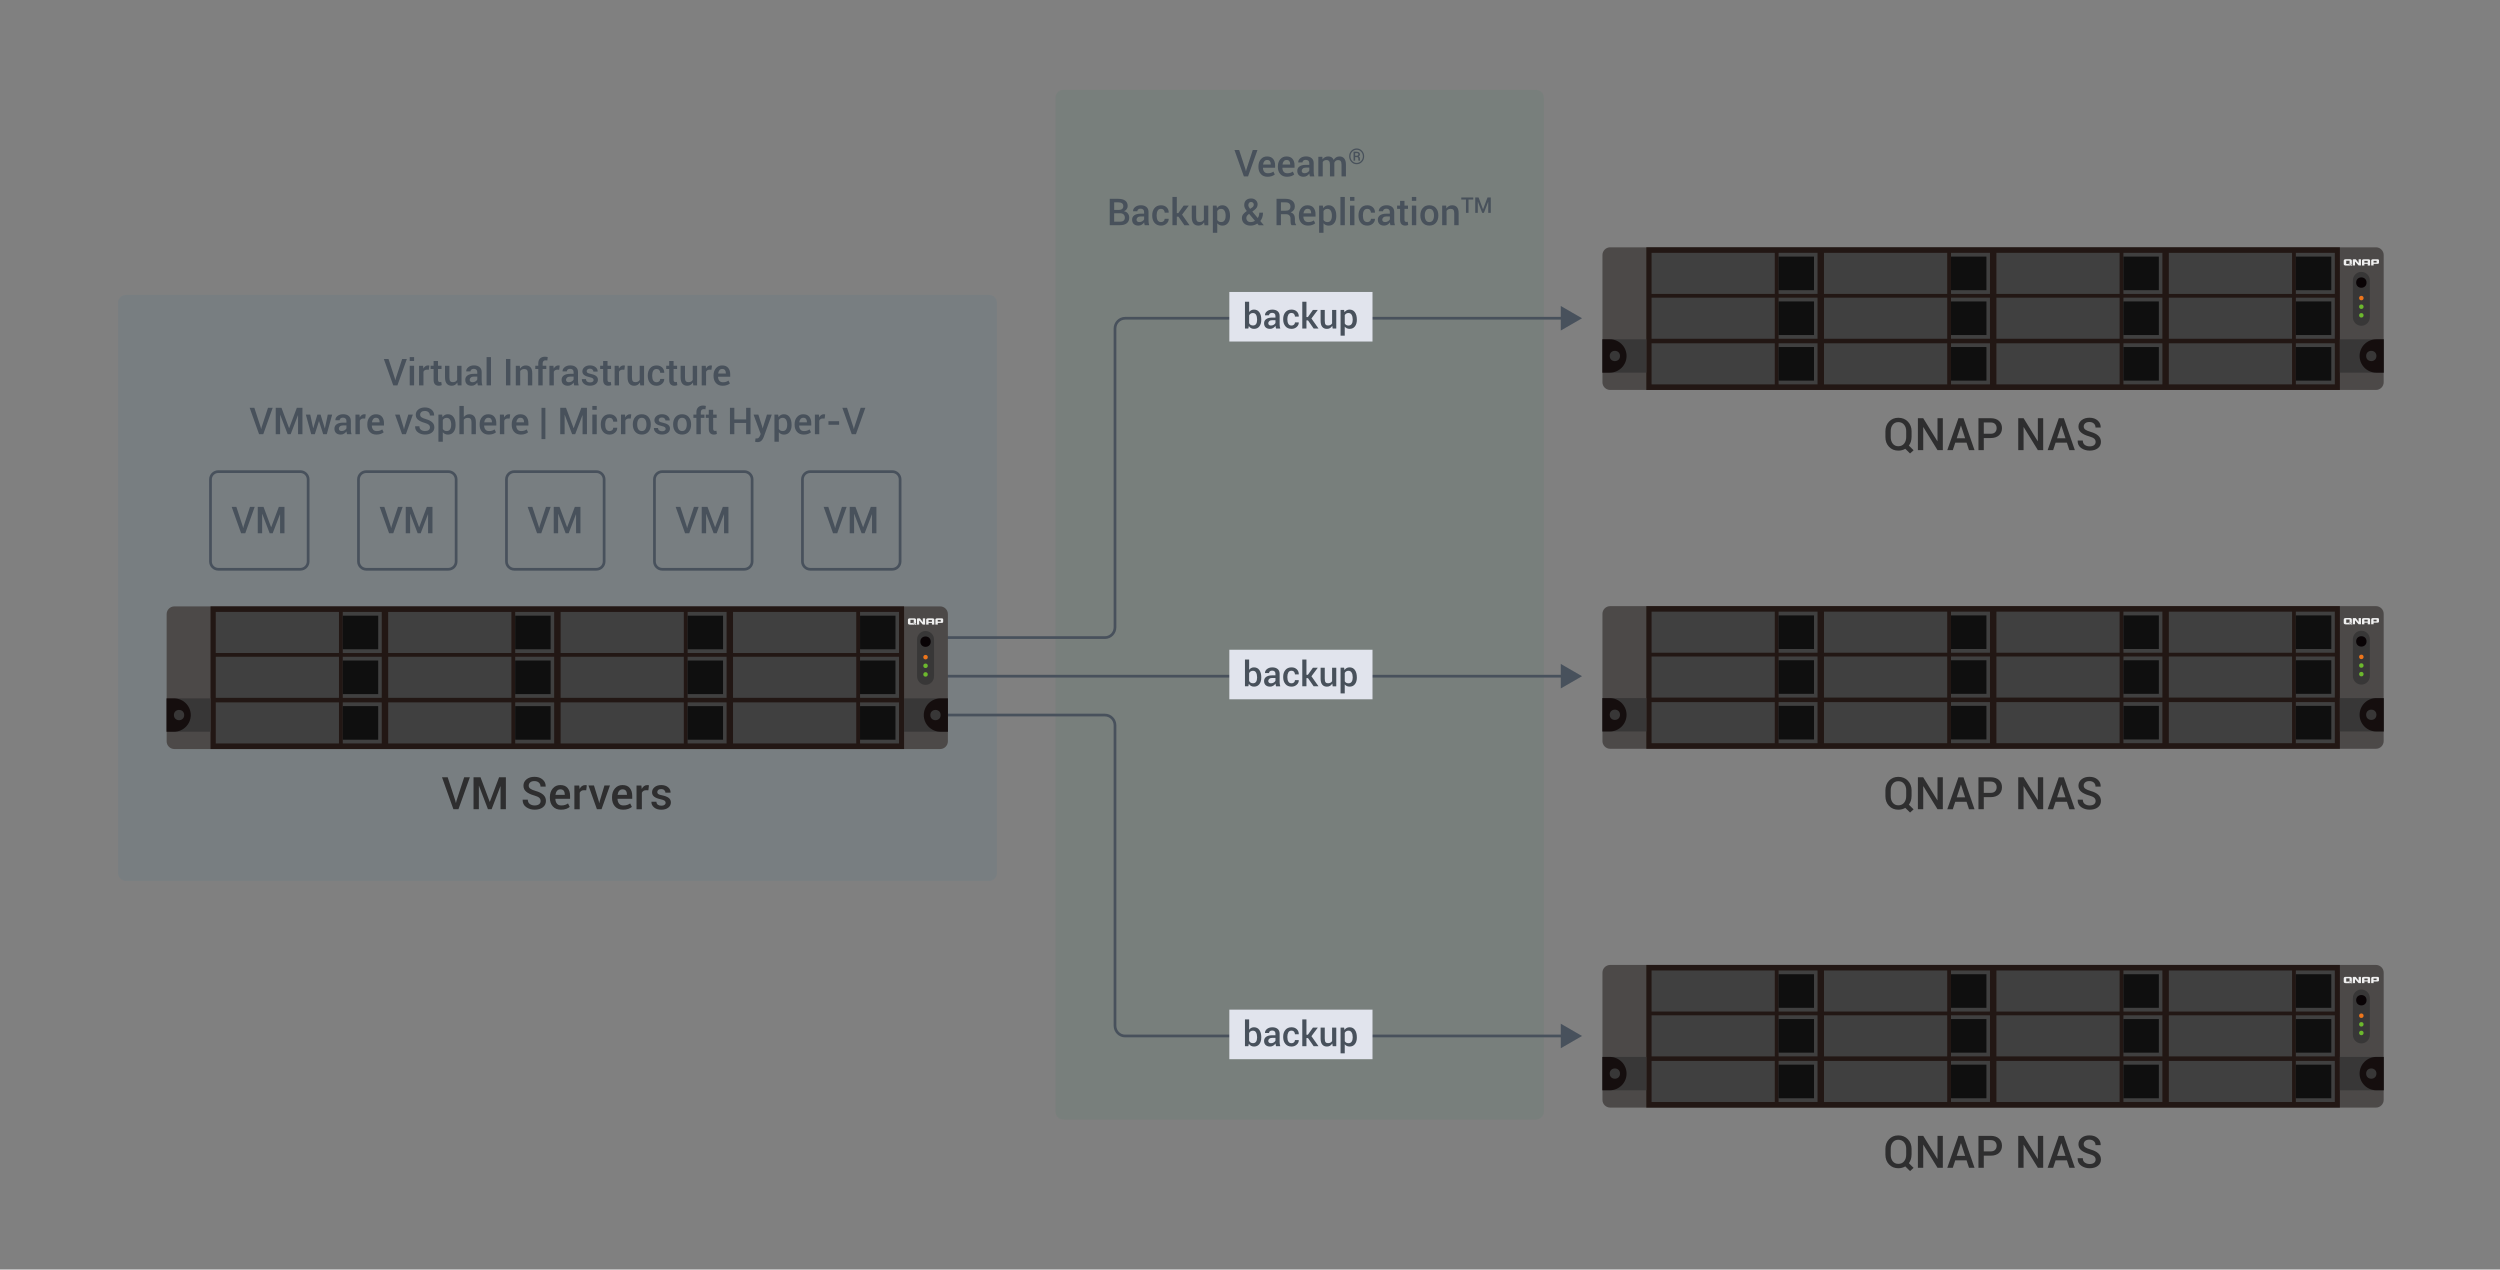 <svg xmlns="http://www.w3.org/2000/svg" xmlns:xlink="http://www.w3.org/1999/xlink" x="0px" y="0px" viewBox="0 0 1280 650" xml:space="preserve"><rect x="0" y="0" width="1280" height="650" fill="#808080" stroke="none"/><g id="&#x5716;&#x5C64;_1">	<path opacity="0.1" fill="#327F5E" d="M786.44,573.22h-242c-2.21,0-4-1.79-4-4V50c0-2.21,1.79-4,4-4h242c2.21,0,4,1.79,4,4v519.22  C790.44,571.43,788.65,573.22,786.44,573.22z"></path>	<path opacity="0.1" fill="#386F95" d="M506.44,451.02h-442c-2.21,0-4-1.79-4-4v-292c0-2.21,1.79-4,4-4h442c2.21,0,4,1.79,4,4v292  C510.44,449.23,508.65,451.02,506.44,451.02z"></path>	<g>		<g>			<path fill="none" stroke="#48515C" stroke-width="1.4" d="M473.19,366.11h92.52c2.85,0,5.17,2.35,5.17,5.26v153.8    c0,2.9,2.31,5.26,5.17,5.26h224.92"></path>			<g>				<polygon fill="#48515C" points="799.12,536.7 810,530.42 799.12,524.14     "></polygon>			</g>		</g>	</g>	<g>		<g>			<path fill="none" stroke="#48515C" stroke-width="1.4" d="M473.88,326.45h91.83c2.85,0,5.17-2.35,5.17-5.26V168.21    c0-2.9,2.31-5.26,5.17-5.26h224.92"></path>			<g>				<polygon fill="#48515C" points="799.12,169.23 810,162.95 799.12,156.67     "></polygon>			</g>		</g>	</g>	<g>		<g>			<path fill="#2E2E2F" d="M978.71,223.77c0,0.84-0.12,1.63-0.35,2.37c-0.24,0.74-0.57,1.41-1.02,2l2.42,2.4l-1.82,1.63l-2.43-2.39    c-0.52,0.31-1.07,0.54-1.67,0.7c-0.6,0.16-1.23,0.24-1.9,0.24c-1.95,0-3.54-0.66-4.77-1.97c-1.23-1.31-1.84-2.97-1.84-4.97v-2.94    c0-1.99,0.61-3.65,1.84-4.96c1.22-1.32,2.82-1.98,4.78-1.98c2,0,3.63,0.66,4.89,1.98c1.26,1.32,1.89,2.97,1.89,4.96V223.77z     M975.98,220.8c0-1.36-0.36-2.48-1.09-3.36c-0.73-0.88-1.71-1.31-2.95-1.31c-1.21,0-2.15,0.44-2.85,1.31s-1.04,2-1.04,3.36v2.96    c0,1.38,0.35,2.51,1.04,3.39c0.7,0.88,1.64,1.32,2.84,1.32c1.25,0,2.24-0.44,2.96-1.31c0.72-0.88,1.08-2.01,1.08-3.39V220.8z"></path>			<path fill="#2E2E2F" d="M994.73,230.47H992l-7.24-11.78l-0.07,0.02v11.76h-2.73v-16.35h2.73l7.24,11.78l0.07-0.02v-11.76h2.73    V230.47z"></path>			<path fill="#2E2E2F" d="M1006.88,226.66h-5.79l-1.26,3.82h-2.82l5.71-16.35h2.59l5.64,16.35h-2.82L1006.88,226.66z     M1001.84,224.38h4.3l-2.1-6.45h-0.07L1001.84,224.38z"></path>			<path fill="#2E2E2F" d="M1015.7,224.27v6.2h-2.73v-16.35h6.27c1.8,0,3.22,0.47,4.24,1.4c1.02,0.93,1.53,2.16,1.53,3.68    c0,1.54-0.51,2.76-1.53,3.69c-1.02,0.92-2.44,1.39-4.24,1.39H1015.7z M1015.7,222.08h3.54c1.01,0,1.77-0.27,2.28-0.81    s0.76-1.22,0.76-2.06s-0.25-1.52-0.76-2.08c-0.51-0.55-1.27-0.83-2.28-0.83h-3.54V222.08z"></path>			<path fill="#2E2E2F" d="M1046.11,230.47h-2.73l-7.24-11.78l-0.07,0.02v11.76h-2.73v-16.35h2.73l7.24,11.78l0.07-0.02v-11.76h2.73    V230.47z"></path>			<path fill="#2E2E2F" d="M1058.26,226.66h-5.79l-1.26,3.82h-2.82l5.71-16.35h2.59l5.64,16.35h-2.82L1058.26,226.66z     M1053.22,224.38h4.3l-2.1-6.45h-0.07L1053.22,224.38z"></path>			<path fill="#2E2E2F" d="M1072.96,226.27c0-0.68-0.24-1.24-0.72-1.67c-0.48-0.43-1.34-0.82-2.57-1.17    c-1.76-0.49-3.12-1.12-4.07-1.92c-0.96-0.79-1.43-1.82-1.43-3.09c0-1.32,0.52-2.4,1.57-3.26c1.05-0.85,2.4-1.28,4.04-1.28    c1.77,0,3.18,0.47,4.24,1.42s1.57,2.12,1.53,3.51l-0.02,0.07h-2.63c0-0.86-0.29-1.55-0.86-2.05c-0.57-0.51-1.33-0.76-2.29-0.76    c-0.92,0-1.63,0.22-2.13,0.65c-0.5,0.43-0.75,1-0.75,1.69c0,0.63,0.27,1.15,0.82,1.55s1.45,0.8,2.72,1.16    c1.71,0.48,3.02,1.13,3.92,1.96s1.35,1.88,1.35,3.17c0,1.36-0.53,2.44-1.59,3.25c-1.06,0.81-2.46,1.21-4.19,1.21    c-1.66,0-3.11-0.44-4.35-1.33c-1.24-0.88-1.83-2.13-1.8-3.74l0.02-0.07h2.63c0,0.98,0.34,1.72,1.02,2.22s1.5,0.75,2.48,0.75    c0.97,0,1.72-0.2,2.25-0.61S1072.96,226.97,1072.96,226.27z"></path>		</g>	</g>	<g>		<g>			<path fill="#2E2E2F" d="M233.11,409.89l0.29,1.19h0.07l0.28-1.17l3.91-11.94h2.91l-5.84,16.35h-2.59l-5.83-16.35h2.91    L233.11,409.89z"></path>			<path fill="#2E2E2F" d="M250.73,410.55h0.07l4.73-12.58h3.48v16.35h-2.73v-11.75l-0.07-0.01l-4.5,11.76h-1.88l-4.58-11.98    l-0.07,0.02v11.96h-2.73v-16.35h3.58L250.73,410.55z"></path>			<path fill="#2E2E2F" d="M276.8,410.12c0-0.68-0.24-1.24-0.72-1.67c-0.48-0.43-1.34-0.82-2.57-1.17    c-1.76-0.49-3.12-1.12-4.07-1.92c-0.96-0.79-1.43-1.82-1.43-3.09c0-1.32,0.52-2.4,1.57-3.26c1.05-0.85,2.4-1.28,4.04-1.28    c1.77,0,3.18,0.47,4.24,1.42s1.57,2.12,1.53,3.51l-0.02,0.07h-2.63c0-0.86-0.29-1.55-0.86-2.05c-0.57-0.51-1.33-0.76-2.29-0.76    c-0.92,0-1.63,0.22-2.13,0.65c-0.5,0.43-0.75,1-0.75,1.69c0,0.63,0.27,1.15,0.82,1.55s1.45,0.8,2.72,1.16    c1.71,0.48,3.02,1.13,3.92,1.96s1.35,1.88,1.35,3.17c0,1.36-0.53,2.44-1.59,3.25c-1.06,0.81-2.46,1.21-4.19,1.21    c-1.66,0-3.11-0.44-4.35-1.33c-1.24-0.88-1.83-2.13-1.8-3.74l0.02-0.07h2.63c0,0.98,0.34,1.72,1.02,2.22s1.5,0.75,2.48,0.75    c0.97,0,1.72-0.2,2.25-0.61S276.8,410.82,276.8,410.12z"></path>			<path fill="#2E2E2F" d="M287.2,414.56c-1.77,0-3.16-0.56-4.16-1.68c-1-1.12-1.5-2.57-1.5-4.35v-0.45c0-1.78,0.5-3.25,1.5-4.41    c1-1.16,2.29-1.73,3.87-1.72c1.63,0,2.87,0.5,3.71,1.51c0.84,1.01,1.26,2.35,1.26,4.04v1.47h-7.51l-0.02,0.06    c0.03,1,0.29,1.8,0.79,2.43s1.24,0.93,2.24,0.93c0.74,0,1.38-0.09,1.93-0.27s1.05-0.44,1.51-0.77l0.89,1.79    c-0.46,0.4-1.08,0.74-1.84,1.02S288.19,414.56,287.2,414.56z M286.91,404.14c-0.71,0-1.28,0.26-1.71,0.77    c-0.43,0.51-0.69,1.18-0.8,2l0.02,0.06h4.75v-0.21c0-0.78-0.18-1.41-0.54-1.89C288.27,404.38,287.69,404.14,286.91,404.14z"></path>			<path fill="#2E2E2F" d="M300.14,404.63l-1.17-0.04c-0.53,0-0.97,0.11-1.33,0.34s-0.63,0.54-0.83,0.96v8.45h-2.73v-12.15h2.49    l0.18,1.76c0.31-0.62,0.7-1.11,1.18-1.46c0.48-0.35,1.04-0.53,1.67-0.53c0.17,0,0.32,0.01,0.46,0.04    c0.14,0.03,0.27,0.06,0.39,0.1L300.14,404.63z"></path>			<path fill="#2E2E2F" d="M306.58,410.21l0.2,0.99h0.07l0.21-0.99l2.42-8.04h2.82l-4.31,12.15h-2.37l-4.33-12.15h2.82    L306.58,410.21z"></path>			<path fill="#2E2E2F" d="M319.02,414.56c-1.77,0-3.16-0.56-4.16-1.68c-1-1.12-1.5-2.57-1.5-4.35v-0.45c0-1.78,0.5-3.25,1.5-4.41    c1-1.16,2.29-1.73,3.87-1.72c1.63,0,2.87,0.5,3.71,1.51c0.84,1.01,1.26,2.35,1.26,4.04v1.47h-7.51l-0.02,0.06    c0.03,1,0.29,1.8,0.79,2.43s1.24,0.93,2.24,0.93c0.74,0,1.38-0.09,1.93-0.27s1.05-0.44,1.51-0.77l0.89,1.79    c-0.46,0.4-1.08,0.74-1.84,1.02S320.02,414.56,319.02,414.56z M318.73,404.14c-0.71,0-1.28,0.26-1.71,0.77    c-0.43,0.51-0.69,1.18-0.8,2l0.02,0.06H321v-0.21c0-0.78-0.18-1.41-0.54-1.89C320.09,404.38,319.52,404.14,318.73,404.14z"></path>			<path fill="#2E2E2F" d="M331.96,404.63l-1.17-0.04c-0.53,0-0.97,0.11-1.33,0.34s-0.63,0.54-0.83,0.96v8.45h-2.73v-12.15h2.49    l0.18,1.76c0.31-0.62,0.7-1.11,1.18-1.46c0.48-0.35,1.04-0.53,1.67-0.53c0.17,0,0.32,0.01,0.46,0.04    c0.14,0.03,0.27,0.06,0.39,0.1L331.96,404.63z"></path>			<path fill="#2E2E2F" d="M340.81,411c0-0.42-0.18-0.77-0.53-1.04s-1.03-0.52-2.02-0.74c-1.43-0.29-2.52-0.72-3.28-1.29    c-0.76-0.57-1.13-1.33-1.13-2.29c0-1.02,0.43-1.89,1.29-2.61c0.86-0.72,2-1.08,3.4-1.08c1.45,0,2.62,0.37,3.51,1.12    c0.89,0.75,1.31,1.64,1.27,2.69l-0.02,0.07h-2.62c0-0.49-0.2-0.92-0.58-1.29c-0.39-0.36-0.91-0.54-1.56-0.54    c-0.66,0-1.16,0.15-1.5,0.45s-0.52,0.67-0.52,1.1c0,0.41,0.16,0.74,0.48,0.99c0.32,0.25,0.98,0.47,1.99,0.66    c1.49,0.3,2.61,0.74,3.37,1.32s1.13,1.36,1.13,2.33c0,1.09-0.45,1.99-1.35,2.68s-2.09,1.04-3.57,1.04c-1.58,0-2.83-0.4-3.74-1.21    s-1.35-1.74-1.3-2.79l0.02-0.07h2.54c0.03,0.7,0.28,1.22,0.76,1.54s1.06,0.48,1.75,0.48c0.7,0,1.24-0.14,1.62-0.42    S340.81,411.46,340.81,411z"></path>		</g>	</g>	<g>		<g>			<path fill="#48515B" d="M637.66,86.65l0.24,0.98h0.06l0.23-0.96l3.23-9.86h2.4L639,90.31h-2.14l-4.82-13.51h2.4L637.66,86.65z"></path>			<path fill="#48515B" d="M649,90.51c-1.46,0-2.61-0.46-3.44-1.39c-0.83-0.92-1.24-2.12-1.24-3.59v-0.37    c0-1.47,0.41-2.69,1.24-3.64c0.82-0.96,1.89-1.43,3.2-1.42c1.35,0,2.37,0.42,3.06,1.25c0.69,0.83,1.04,1.94,1.04,3.33v1.21h-6.21    l-0.02,0.05c0.03,0.82,0.24,1.49,0.65,2s1.02,0.77,1.85,0.77c0.61,0,1.14-0.07,1.59-0.22c0.45-0.15,0.86-0.36,1.25-0.64    l0.73,1.48c-0.38,0.33-0.89,0.62-1.52,0.84S649.82,90.51,649,90.51z M648.76,81.9c-0.59,0-1.06,0.21-1.41,0.63    c-0.35,0.42-0.57,0.98-0.66,1.66l0.02,0.05h3.92v-0.18c0-0.64-0.15-1.16-0.45-1.56C649.88,82.1,649.41,81.9,648.76,81.9z"></path>			<path fill="#48515B" d="M658.95,90.51c-1.46,0-2.61-0.46-3.44-1.39c-0.83-0.92-1.24-2.12-1.24-3.59v-0.37    c0-1.47,0.41-2.69,1.24-3.64c0.82-0.96,1.89-1.43,3.2-1.42c1.35,0,2.37,0.42,3.06,1.25c0.69,0.83,1.04,1.94,1.04,3.33v1.21h-6.21    l-0.02,0.05c0.03,0.82,0.24,1.49,0.65,2s1.02,0.77,1.85,0.77c0.61,0,1.14-0.07,1.59-0.22c0.45-0.15,0.86-0.36,1.25-0.64    l0.73,1.48c-0.38,0.33-0.89,0.62-1.52,0.84S659.77,90.51,658.95,90.51z M658.71,81.9c-0.59,0-1.06,0.21-1.41,0.63    c-0.35,0.42-0.57,0.98-0.66,1.66l0.02,0.05h3.92v-0.18c0-0.64-0.15-1.16-0.45-1.56C659.83,82.1,659.35,81.9,658.71,81.9z"></path>			<path fill="#48515B" d="M670.68,90.31c-0.08-0.25-0.15-0.5-0.2-0.74s-0.09-0.48-0.11-0.72c-0.3,0.47-0.71,0.86-1.21,1.18    c-0.51,0.32-1.07,0.48-1.7,0.48c-1.04,0-1.85-0.27-2.41-0.81c-0.56-0.54-0.84-1.28-0.84-2.22c0-0.97,0.38-1.73,1.15-2.27    c0.77-0.54,1.85-0.81,3.24-0.81h1.75v-0.88c0-0.53-0.15-0.94-0.46-1.23s-0.75-0.45-1.33-0.45c-0.51,0-0.92,0.12-1.22,0.37    s-0.46,0.56-0.46,0.95l-2.17,0.01l-0.01-0.06c-0.04-0.79,0.31-1.49,1.06-2.11c0.75-0.61,1.73-0.92,2.94-0.92    c1.17,0,2.11,0.3,2.83,0.89c0.72,0.59,1.08,1.45,1.08,2.56V88c0,0.42,0.03,0.81,0.08,1.19c0.05,0.38,0.14,0.75,0.27,1.12H670.68z     M667.93,88.7c0.56,0,1.07-0.14,1.53-0.43s0.76-0.61,0.9-0.97v-1.48h-1.79c-0.65,0-1.17,0.16-1.54,0.49    c-0.37,0.33-0.56,0.71-0.56,1.15c0,0.38,0.12,0.69,0.38,0.91C667.1,88.58,667.46,88.7,667.93,88.7z"></path>			<path fill="#48515B" d="M677.03,80.27l0.12,1.31c0.33-0.48,0.74-0.84,1.23-1.1c0.49-0.26,1.07-0.39,1.72-0.39    c0.65,0,1.22,0.15,1.69,0.45s0.82,0.74,1.06,1.34c0.31-0.56,0.72-0.99,1.22-1.31c0.51-0.32,1.1-0.47,1.78-0.47    c1.01,0,1.8,0.35,2.39,1.05c0.58,0.7,0.88,1.76,0.88,3.19v5.98h-2.26v-5.99c0-0.88-0.15-1.5-0.44-1.85    c-0.29-0.36-0.73-0.53-1.32-0.53c-0.48,0-0.89,0.13-1.22,0.39s-0.58,0.61-0.72,1.05c0,0.09,0,0.17,0.01,0.24s0.01,0.13,0.01,0.19    v6.5h-2.25v-5.99c0-0.85-0.15-1.46-0.45-1.83s-0.74-0.56-1.32-0.56c-0.46,0-0.85,0.09-1.16,0.26c-0.32,0.18-0.57,0.43-0.76,0.75    v7.37h-2.25V80.27H677.03z"></path>			<path fill="#48515B" d="M690.77,80.04c0-1.14,0.37-2.09,1.12-2.87c0.75-0.78,1.65-1.17,2.72-1.17c1.06,0,1.97,0.39,2.72,1.17    c0.75,0.78,1.12,1.74,1.12,2.87c0,1.14-0.38,2.1-1.12,2.88c-0.75,0.78-1.65,1.17-2.71,1.17c-1.07,0-1.97-0.39-2.72-1.17    C691.15,82.14,690.77,81.18,690.77,80.04z M691.43,80.04c0,0.95,0.31,1.75,0.93,2.4c0.62,0.65,1.37,0.98,2.25,0.98    c0.88,0,1.63-0.33,2.25-0.98c0.62-0.65,0.93-1.45,0.93-2.4c0-0.95-0.31-1.75-0.93-2.39c-0.62-0.65-1.37-0.97-2.25-0.97    c-0.89,0-1.64,0.32-2.25,0.97C691.74,78.29,691.43,79.09,691.43,80.04z M693.84,80.45v1.82h-0.82v-4.6h1.52    c0.54,0,0.97,0.12,1.29,0.36c0.31,0.24,0.47,0.59,0.47,1.05c0,0.21-0.06,0.4-0.17,0.56s-0.27,0.3-0.48,0.41    c0.22,0.1,0.38,0.25,0.48,0.44c0.1,0.2,0.15,0.43,0.15,0.7v0.3c0,0.15,0.01,0.28,0.02,0.4c0.01,0.12,0.04,0.21,0.07,0.29v0.09    h-0.84c-0.03-0.08-0.05-0.19-0.06-0.33c-0.01-0.15-0.01-0.29-0.01-0.45V81.2c0-0.26-0.06-0.45-0.18-0.57    c-0.12-0.12-0.32-0.18-0.59-0.18H693.84z M693.84,79.73h0.77c0.24,0,0.45-0.05,0.62-0.17c0.17-0.11,0.25-0.26,0.25-0.46    c0-0.26-0.07-0.44-0.21-0.55s-0.38-0.16-0.73-0.16h-0.7V79.73z"></path>			<path fill="#48515B" d="M568.19,115.31V101.8h4.42c1.49,0,2.66,0.31,3.5,0.92c0.84,0.62,1.26,1.54,1.26,2.76    c0,0.59-0.17,1.13-0.5,1.6c-0.34,0.48-0.81,0.84-1.41,1.08c0.87,0.14,1.53,0.52,2,1.12c0.47,0.61,0.7,1.32,0.7,2.13    c0,1.27-0.41,2.23-1.24,2.89c-0.83,0.66-1.97,0.99-3.43,0.99H568.19z M570.45,107.49h2.41c0.7,0,1.25-0.17,1.66-0.5    c0.4-0.33,0.61-0.8,0.61-1.41c0-0.67-0.21-1.16-0.64-1.49c-0.43-0.32-1.05-0.49-1.86-0.49h-2.17V107.49z M570.45,109.17v4.34    h3.04c0.78,0,1.38-0.18,1.8-0.53s0.63-0.87,0.63-1.54c0-0.68-0.21-1.22-0.62-1.62c-0.41-0.4-1-0.62-1.74-0.64h-0.12H570.45z"></path>			<path fill="#48515B" d="M586.11,115.31c-0.08-0.25-0.15-0.5-0.2-0.74c-0.05-0.24-0.09-0.48-0.11-0.72    c-0.3,0.47-0.71,0.86-1.21,1.18s-1.07,0.48-1.7,0.48c-1.05,0-1.85-0.27-2.41-0.81s-0.84-1.28-0.84-2.22    c0-0.97,0.38-1.73,1.15-2.27c0.77-0.54,1.85-0.81,3.24-0.81h1.75v-0.88c0-0.53-0.15-0.94-0.46-1.23    c-0.31-0.3-0.75-0.45-1.33-0.45c-0.51,0-0.92,0.12-1.22,0.37s-0.46,0.56-0.46,0.95l-2.17,0.01l-0.01-0.06    c-0.04-0.79,0.31-1.49,1.06-2.11c0.75-0.61,1.73-0.92,2.94-0.92c1.17,0,2.11,0.3,2.83,0.89s1.08,1.45,1.08,2.56V113    c0,0.42,0.03,0.81,0.08,1.19c0.05,0.38,0.14,0.75,0.27,1.12H586.11z M583.35,113.7c0.56,0,1.07-0.14,1.53-0.43    c0.46-0.28,0.76-0.61,0.91-0.97v-1.48h-1.79c-0.66,0-1.17,0.16-1.54,0.49c-0.37,0.33-0.56,0.71-0.56,1.15    c0,0.38,0.12,0.69,0.38,0.91C582.52,113.58,582.88,113.7,583.35,113.7z"></path>			<path fill="#48515B" d="M594.48,113.71c0.51,0,0.95-0.16,1.3-0.48c0.36-0.32,0.53-0.73,0.53-1.22h2.04l0.02,0.06    c0.02,0.94-0.35,1.75-1.12,2.43c-0.77,0.68-1.7,1.02-2.78,1.02c-1.45,0-2.56-0.48-3.35-1.43c-0.79-0.96-1.18-2.16-1.18-3.61    v-0.33c0-1.45,0.39-2.65,1.18-3.61c0.79-0.96,1.9-1.44,3.34-1.44c1.17,0,2.12,0.35,2.85,1.05c0.73,0.7,1.08,1.59,1.06,2.68    l-0.02,0.06h-2.04c0-0.55-0.17-1.02-0.51-1.4c-0.34-0.38-0.79-0.57-1.34-0.57c-0.8,0-1.38,0.31-1.73,0.93    c-0.35,0.62-0.53,1.39-0.53,2.31v0.33c0,0.93,0.17,1.71,0.52,2.32C593.08,113.4,593.67,113.71,594.48,113.71z"></path>			<path fill="#48515B" d="M603.36,110.92h-0.84v4.39h-2.24v-14.47h2.24v8.28h0.77l2.72-3.84h2.64l-3.44,4.62l3.82,5.42h-2.63    L603.36,110.92z"></path>			<path fill="#48515B" d="M616.48,113.83c-0.31,0.54-0.71,0.95-1.19,1.24c-0.49,0.29-1.05,0.44-1.68,0.44    c-1.08,0-1.92-0.35-2.52-1.06c-0.61-0.71-0.91-1.81-0.91-3.3v-5.87h2.25v5.89c0,0.96,0.14,1.62,0.42,1.97    c0.28,0.36,0.71,0.53,1.3,0.53c0.54,0,1-0.1,1.37-0.29c0.37-0.19,0.66-0.48,0.87-0.85v-7.25h2.25v10.04h-1.94L616.48,113.83z"></path>			<path fill="#48515B" d="M629.77,110.63c0,1.46-0.34,2.64-1.03,3.54c-0.69,0.9-1.64,1.35-2.87,1.35c-0.57,0-1.07-0.1-1.51-0.31    c-0.44-0.2-0.82-0.5-1.13-0.9v4.87h-2.25v-13.9h1.9l0.22,1.26c0.32-0.47,0.71-0.83,1.16-1.08c0.45-0.25,0.98-0.37,1.58-0.37    c1.24,0,2.2,0.49,2.89,1.47s1.04,2.27,1.04,3.87V110.63z M627.53,110.43c0-1.03-0.19-1.87-0.58-2.52s-0.96-0.98-1.73-0.98    c-0.47,0-0.87,0.1-1.2,0.3c-0.33,0.2-0.59,0.48-0.79,0.84v4.54c0.2,0.35,0.46,0.62,0.79,0.81s0.73,0.28,1.21,0.28    c0.77,0,1.34-0.28,1.72-0.85c0.38-0.57,0.57-1.31,0.57-2.23V110.43z"></path>			<path fill="#48515B" d="M635.86,111.66c0-0.74,0.21-1.39,0.62-1.93c0.41-0.55,1.04-1.11,1.88-1.68c-0.45-0.58-0.79-1.11-1-1.58    c-0.22-0.47-0.32-0.95-0.32-1.45c0-1.09,0.31-1.93,0.95-2.52s1.49-0.89,2.59-0.89c0.98,0,1.78,0.3,2.4,0.89    c0.62,0.59,0.92,1.3,0.92,2.14c0,0.62-0.15,1.17-0.45,1.63c-0.3,0.46-0.74,0.91-1.31,1.34l-0.96,0.7l2.8,3.33    c0.25-0.39,0.44-0.82,0.58-1.28c0.14-0.46,0.21-0.96,0.21-1.48h1.89c0,0.85-0.12,1.64-0.35,2.36s-0.58,1.36-1.04,1.92l1.78,2.12    l-0.02,0.05h-2.54l-0.75-0.88c-0.51,0.35-1.05,0.62-1.63,0.8c-0.58,0.18-1.19,0.27-1.83,0.27c-1.34,0-2.41-0.36-3.21-1.07    C636.26,113.73,635.86,112.8,635.86,111.66z M640.33,113.71c0.38,0,0.76-0.05,1.14-0.17c0.38-0.11,0.74-0.28,1.08-0.49    l-3.01-3.56l-0.24,0.18c-0.47,0.35-0.78,0.68-0.94,1.01c-0.16,0.33-0.24,0.63-0.24,0.92c0,0.62,0.2,1.13,0.58,1.52    C639.09,113.51,639.63,113.71,640.33,113.71z M639.15,105c0,0.3,0.07,0.6,0.22,0.91c0.14,0.31,0.37,0.65,0.66,1.03l1.01-0.68    c0.35-0.23,0.59-0.47,0.71-0.72c0.12-0.25,0.18-0.53,0.18-0.83c0-0.33-0.13-0.63-0.38-0.9c-0.26-0.26-0.6-0.39-1.02-0.39    c-0.43,0-0.77,0.15-1.02,0.46C639.27,104.18,639.15,104.56,639.15,105z"></path>			<path fill="#48515B" d="M655.83,109.71v5.6h-2.25V101.8h4.65c1.5,0,2.67,0.34,3.49,1.02s1.23,1.65,1.23,2.91    c0,0.7-0.18,1.3-0.54,1.8c-0.36,0.5-0.89,0.91-1.58,1.21c0.76,0.24,1.31,0.63,1.65,1.18c0.34,0.54,0.51,1.22,0.51,2.02v1.12    c0,0.4,0.05,0.78,0.15,1.16c0.1,0.38,0.26,0.67,0.49,0.86v0.21h-2.32c-0.25-0.2-0.4-0.52-0.47-0.96c-0.07-0.43-0.1-0.87-0.1-1.3    v-1.09c0-0.69-0.2-1.24-0.6-1.65s-0.94-0.61-1.63-0.61H655.83z M655.83,107.9h2.27c0.9,0,1.56-0.17,1.98-0.52    c0.41-0.35,0.62-0.88,0.62-1.59c0-0.68-0.21-1.21-0.61-1.6c-0.41-0.39-1.03-0.58-1.86-0.58h-2.39V107.9z"></path>			<path fill="#48515B" d="M669.69,115.51c-1.46,0-2.61-0.46-3.44-1.39c-0.83-0.92-1.24-2.12-1.24-3.59v-0.37    c0-1.47,0.41-2.69,1.24-3.64c0.83-0.96,1.89-1.43,3.2-1.42c1.35,0,2.37,0.42,3.06,1.25s1.04,1.94,1.04,3.33v1.21h-6.21    l-0.02,0.05c0.02,0.82,0.24,1.49,0.65,2s1.02,0.77,1.85,0.77c0.61,0,1.14-0.07,1.59-0.22s0.87-0.36,1.25-0.64l0.73,1.48    c-0.38,0.33-0.89,0.62-1.52,0.84S670.52,115.51,669.69,115.51z M669.45,106.9c-0.59,0-1.06,0.21-1.41,0.63    c-0.35,0.42-0.57,0.98-0.66,1.66l0.02,0.05h3.92v-0.18c0-0.64-0.15-1.16-0.45-1.56C670.58,107.1,670.1,106.9,669.45,106.9z"></path>			<path fill="#48515B" d="M684.18,110.63c0,1.46-0.34,2.64-1.03,3.54c-0.69,0.9-1.64,1.35-2.87,1.35c-0.57,0-1.07-0.1-1.51-0.31    c-0.44-0.2-0.82-0.5-1.13-0.9v4.87h-2.25v-13.9h1.9l0.22,1.26c0.32-0.47,0.71-0.83,1.16-1.08c0.45-0.25,0.98-0.37,1.58-0.37    c1.24,0,2.2,0.49,2.89,1.47s1.04,2.27,1.04,3.87V110.63z M681.93,110.43c0-1.03-0.19-1.87-0.58-2.52s-0.96-0.98-1.73-0.98    c-0.47,0-0.87,0.1-1.2,0.3c-0.33,0.2-0.59,0.48-0.79,0.84v4.54c0.2,0.35,0.46,0.62,0.79,0.81s0.73,0.28,1.21,0.28    c0.77,0,1.34-0.28,1.72-0.85c0.38-0.57,0.57-1.31,0.57-2.23V110.43z"></path>			<path fill="#48515B" d="M688.55,115.31h-2.25v-14.47h2.25V115.31z"></path>			<path fill="#48515B" d="M693.47,102.82h-2.25v-1.98h2.25V102.82z M693.47,115.31h-2.25v-10.04h2.25V115.31z"></path>			<path fill="#48515B" d="M700.09,113.71c0.51,0,0.95-0.16,1.3-0.48c0.36-0.32,0.53-0.73,0.53-1.22h2.04l0.02,0.06    c0.02,0.94-0.35,1.75-1.12,2.43c-0.77,0.68-1.7,1.02-2.78,1.02c-1.45,0-2.56-0.48-3.35-1.43c-0.79-0.96-1.18-2.16-1.18-3.61    v-0.33c0-1.45,0.39-2.65,1.18-3.61c0.79-0.96,1.9-1.44,3.34-1.44c1.17,0,2.12,0.35,2.85,1.05c0.73,0.7,1.08,1.59,1.06,2.68    l-0.02,0.06h-2.04c0-0.55-0.17-1.02-0.51-1.4c-0.34-0.38-0.79-0.57-1.34-0.57c-0.8,0-1.38,0.31-1.73,0.93    c-0.35,0.62-0.53,1.39-0.53,2.31v0.33c0,0.93,0.17,1.71,0.52,2.32C698.69,113.4,699.27,113.71,700.09,113.71z"></path>			<path fill="#48515B" d="M711.92,115.31c-0.08-0.25-0.15-0.5-0.2-0.74c-0.05-0.24-0.09-0.48-0.11-0.72    c-0.3,0.47-0.71,0.86-1.21,1.18c-0.51,0.32-1.07,0.48-1.7,0.48c-1.05,0-1.85-0.27-2.41-0.81c-0.56-0.54-0.84-1.28-0.84-2.22    c0-0.97,0.38-1.73,1.15-2.27s1.85-0.81,3.24-0.81h1.75v-0.88c0-0.53-0.15-0.94-0.46-1.23c-0.3-0.3-0.75-0.45-1.33-0.45    c-0.51,0-0.92,0.12-1.22,0.37s-0.46,0.56-0.46,0.95l-2.17,0.01l-0.01-0.06c-0.04-0.79,0.31-1.49,1.06-2.11    c0.75-0.61,1.73-0.92,2.94-0.92c1.17,0,2.11,0.3,2.83,0.89c0.72,0.59,1.08,1.45,1.08,2.56V113c0,0.42,0.03,0.81,0.08,1.19    c0.05,0.38,0.14,0.75,0.27,1.12H711.92z M709.17,113.7c0.56,0,1.07-0.14,1.53-0.43c0.46-0.28,0.76-0.61,0.91-0.97v-1.48h-1.79    c-0.66,0-1.17,0.16-1.54,0.49c-0.37,0.33-0.56,0.71-0.56,1.15c0,0.38,0.12,0.69,0.38,0.91    C708.34,113.58,708.7,113.7,709.17,113.7z"></path>			<path fill="#48515B" d="M719.09,102.83v2.44h1.8v1.67h-1.8v5.55c0,0.41,0.09,0.71,0.27,0.89c0.18,0.18,0.42,0.26,0.71,0.26    c0.12,0,0.24-0.01,0.36-0.03s0.23-0.05,0.33-0.09l0.24,1.65c-0.19,0.1-0.42,0.19-0.68,0.25c-0.26,0.06-0.54,0.09-0.82,0.09    c-0.83,0-1.48-0.24-1.95-0.73c-0.47-0.49-0.71-1.25-0.71-2.29v-5.55h-1.53v-1.67h1.53v-2.44H719.09z"></path>			<path fill="#48515B" d="M725.12,102.82h-2.25v-1.98h2.25V102.82z M725.12,115.31h-2.25v-10.04h2.25V115.31z"></path>			<path fill="#48515B" d="M727.22,110.2c0-1.5,0.41-2.72,1.23-3.68c0.82-0.96,1.94-1.43,3.36-1.43c1.44,0,2.57,0.48,3.39,1.43    c0.82,0.96,1.23,2.18,1.23,3.68v0.19c0,1.51-0.41,2.74-1.23,3.69c-0.82,0.95-1.94,1.42-3.37,1.42c-1.44,0-2.56-0.48-3.38-1.43    c-0.82-0.95-1.23-2.18-1.23-3.68V110.2z M729.48,110.39c0,0.98,0.19,1.78,0.58,2.39c0.38,0.61,0.98,0.92,1.78,0.92    c0.79,0,1.37-0.31,1.77-0.92c0.39-0.62,0.59-1.41,0.59-2.39v-0.19c0-0.96-0.2-1.75-0.59-2.37c-0.39-0.62-0.99-0.93-1.79-0.93    c-0.79,0-1.37,0.31-1.76,0.93c-0.39,0.62-0.58,1.41-0.58,2.37V110.39z"></path>			<path fill="#48515B" d="M740.44,105.27l0.13,1.45c0.33-0.51,0.74-0.91,1.24-1.2c0.5-0.29,1.06-0.43,1.69-0.43    c1.04,0,1.86,0.32,2.44,0.96s0.88,1.65,0.88,3.01v6.24h-2.25v-6.22c0-0.78-0.15-1.33-0.46-1.66s-0.76-0.49-1.37-0.49    c-0.48,0-0.9,0.09-1.25,0.27c-0.35,0.18-0.63,0.43-0.84,0.76v7.35h-2.26v-10.04H740.44z"></path>			<path fill="#48515B" d="M754.31,102.16h-2.43v6.82h-1.31v-6.82h-2.4v-1.05h6.14V102.16z"></path>			<path fill="#48515B" d="M759.29,107.17h0.03l2.28-6.06h1.68v7.88h-1.31v-5.66l-0.03-0.01l-2.17,5.66h-0.9l-2.21-5.77l-0.03,0.01    v5.76h-1.31v-7.88h1.72L759.29,107.17z"></path>		</g>	</g>	<g>		<g>			<path fill="#48515B" d="M202.14,193.65l0.24,0.98h0.06l0.23-0.96l3.23-9.86h2.4l-4.82,13.51h-2.14l-4.82-13.51h2.4L202.14,193.65    z"></path>			<path fill="#48515B" d="M212.02,184.82h-2.25v-1.98h2.25V184.82z M212.02,197.31h-2.25v-10.04h2.25V197.31z"></path>			<path fill="#48515B" d="M219.55,189.31l-0.96-0.04c-0.44,0-0.81,0.09-1.1,0.28c-0.29,0.19-0.52,0.45-0.68,0.79v6.98h-2.25v-10.04    h2.06l0.15,1.46c0.25-0.51,0.58-0.92,0.98-1.21c0.4-0.29,0.86-0.44,1.38-0.44c0.14,0,0.26,0.01,0.38,0.03    c0.12,0.02,0.23,0.05,0.32,0.08L219.55,189.31z"></path>			<path fill="#48515B" d="M224.26,184.83v2.44h1.8v1.67h-1.8v5.55c0,0.41,0.09,0.71,0.27,0.89c0.18,0.18,0.42,0.26,0.71,0.26    c0.12,0,0.24-0.01,0.36-0.03s0.23-0.05,0.33-0.09l0.24,1.65c-0.19,0.1-0.42,0.19-0.68,0.25c-0.26,0.06-0.54,0.09-0.82,0.09    c-0.83,0-1.48-0.24-1.95-0.73c-0.47-0.49-0.71-1.25-0.71-2.29v-5.55h-1.53v-1.67h1.53v-2.44H224.26z"></path>			<path fill="#48515B" d="M234.14,195.83c-0.31,0.54-0.71,0.95-1.19,1.24c-0.49,0.29-1.05,0.44-1.68,0.44    c-1.08,0-1.92-0.35-2.52-1.06c-0.61-0.71-0.91-1.81-0.91-3.3v-5.87h2.25v5.89c0,0.96,0.14,1.62,0.42,1.97    c0.28,0.36,0.71,0.53,1.3,0.53c0.54,0,1-0.1,1.37-0.29c0.37-0.19,0.66-0.48,0.87-0.85v-7.25h2.25v10.04h-1.94L234.14,195.83z"></path>			<path fill="#48515B" d="M244.69,197.31c-0.08-0.25-0.15-0.5-0.2-0.74c-0.05-0.24-0.09-0.48-0.11-0.72    c-0.3,0.47-0.71,0.86-1.21,1.18s-1.07,0.48-1.7,0.48c-1.05,0-1.85-0.27-2.41-0.81s-0.84-1.28-0.84-2.22    c0-0.97,0.38-1.73,1.15-2.27c0.77-0.54,1.85-0.81,3.24-0.81h1.75v-0.88c0-0.53-0.15-0.94-0.46-1.23    c-0.31-0.3-0.75-0.45-1.33-0.45c-0.51,0-0.92,0.12-1.22,0.37s-0.46,0.56-0.46,0.95l-2.17,0.01l-0.01-0.06    c-0.04-0.79,0.31-1.49,1.06-2.11c0.75-0.61,1.73-0.92,2.94-0.92c1.17,0,2.11,0.3,2.83,0.89s1.08,1.45,1.08,2.56V195    c0,0.42,0.03,0.81,0.08,1.19c0.05,0.38,0.14,0.75,0.27,1.12H244.69z M241.93,195.7c0.56,0,1.07-0.14,1.53-0.43    c0.46-0.28,0.76-0.61,0.91-0.97v-1.48h-1.79c-0.66,0-1.17,0.16-1.54,0.49c-0.37,0.33-0.56,0.71-0.56,1.15    c0,0.38,0.12,0.69,0.38,0.91C241.1,195.59,241.47,195.7,241.93,195.7z"></path>			<path fill="#48515B" d="M251.38,197.31h-2.25v-14.47h2.25V197.31z"></path>			<path fill="#48515B" d="M261.31,197.31h-2.25v-13.51h2.25V197.31z"></path>			<path fill="#48515B" d="M266.14,187.28l0.13,1.45c0.33-0.51,0.74-0.91,1.24-1.2c0.5-0.29,1.06-0.43,1.68-0.43    c1.04,0,1.86,0.32,2.44,0.96c0.58,0.64,0.88,1.65,0.88,3.01v6.24h-2.25v-6.22c0-0.78-0.15-1.33-0.46-1.66    c-0.3-0.33-0.76-0.49-1.37-0.49c-0.48,0-0.9,0.09-1.25,0.27s-0.63,0.43-0.84,0.76v7.35h-2.25v-10.04H266.14z"></path>			<path fill="#48515B" d="M275.59,197.31v-8.37h-1.53v-1.67h1.53v-1.17c0-1.11,0.3-1.96,0.91-2.56c0.6-0.6,1.45-0.9,2.54-0.9    c0.22,0,0.44,0.02,0.66,0.05s0.47,0.08,0.75,0.14l-0.23,1.74c-0.12-0.02-0.26-0.05-0.41-0.06c-0.15-0.02-0.31-0.03-0.49-0.03    c-0.49,0-0.86,0.14-1.1,0.42c-0.24,0.28-0.37,0.68-0.37,1.2v1.17h1.86v1.67h-1.86v8.37H275.59z"></path>			<path fill="#48515B" d="M286.29,189.31l-0.96-0.04c-0.44,0-0.81,0.09-1.1,0.28c-0.29,0.19-0.52,0.45-0.68,0.79v6.98h-2.25v-10.04    h2.06l0.15,1.46c0.25-0.51,0.58-0.92,0.98-1.21c0.4-0.29,0.86-0.44,1.38-0.44c0.14,0,0.26,0.01,0.38,0.03    c0.12,0.02,0.23,0.05,0.32,0.08L286.29,189.31z"></path>			<path fill="#48515B" d="M294.01,197.31c-0.08-0.25-0.15-0.5-0.2-0.74c-0.05-0.24-0.09-0.48-0.11-0.72    c-0.3,0.47-0.71,0.86-1.21,1.18s-1.07,0.48-1.7,0.48c-1.05,0-1.85-0.27-2.41-0.81s-0.84-1.28-0.84-2.22    c0-0.97,0.38-1.73,1.15-2.27c0.77-0.54,1.85-0.81,3.24-0.81h1.75v-0.88c0-0.53-0.15-0.94-0.46-1.23    c-0.31-0.3-0.75-0.45-1.33-0.45c-0.51,0-0.92,0.12-1.22,0.37s-0.46,0.56-0.46,0.95l-2.17,0.01l-0.01-0.06    c-0.04-0.79,0.31-1.49,1.06-2.11c0.75-0.61,1.73-0.92,2.94-0.92c1.17,0,2.11,0.3,2.83,0.89s1.08,1.45,1.08,2.56V195    c0,0.42,0.03,0.81,0.08,1.19c0.05,0.38,0.14,0.75,0.27,1.12H294.01z M291.25,195.7c0.56,0,1.07-0.14,1.53-0.43    c0.46-0.28,0.76-0.61,0.91-0.97v-1.48h-1.79c-0.66,0-1.17,0.16-1.54,0.49c-0.37,0.33-0.56,0.71-0.56,1.15    c0,0.38,0.12,0.69,0.38,0.91C290.42,195.59,290.78,195.7,291.25,195.7z"></path>			<path fill="#48515B" d="M303.93,194.57c0-0.35-0.15-0.63-0.44-0.86c-0.29-0.23-0.85-0.43-1.67-0.61    c-1.18-0.24-2.08-0.6-2.71-1.07c-0.62-0.47-0.94-1.1-0.94-1.89c0-0.84,0.36-1.56,1.07-2.16c0.71-0.6,1.65-0.9,2.81-0.9    c1.2,0,2.17,0.31,2.9,0.92c0.73,0.62,1.08,1.36,1.05,2.22l-0.02,0.05h-2.16c0-0.41-0.16-0.76-0.48-1.06    c-0.32-0.3-0.75-0.45-1.29-0.45c-0.54,0-0.96,0.12-1.24,0.37s-0.43,0.55-0.43,0.91c0,0.34,0.13,0.61,0.4,0.82    c0.27,0.2,0.81,0.39,1.64,0.55c1.23,0.25,2.16,0.61,2.78,1.09s0.94,1.12,0.94,1.92c0,0.9-0.37,1.64-1.12,2.21    c-0.75,0.57-1.73,0.86-2.95,0.86c-1.31,0-2.33-0.33-3.09-1s-1.11-1.44-1.08-2.3l0.02-0.06h2.1c0.02,0.58,0.24,1.01,0.63,1.27    s0.88,0.4,1.45,0.4c0.58,0,1.02-0.11,1.34-0.34C303.78,195.25,303.93,194.94,303.93,194.57z"></path>			<path fill="#48515B" d="M311.06,184.83v2.44h1.8v1.67h-1.8v5.55c0,0.41,0.09,0.71,0.27,0.89c0.18,0.18,0.42,0.26,0.71,0.26    c0.12,0,0.24-0.01,0.36-0.03s0.23-0.05,0.33-0.09l0.24,1.65c-0.19,0.1-0.42,0.19-0.68,0.25c-0.26,0.06-0.54,0.09-0.82,0.09    c-0.83,0-1.48-0.24-1.95-0.73c-0.47-0.49-0.71-1.25-0.71-2.29v-5.55h-1.53v-1.67h1.53v-2.44H311.06z"></path>			<path fill="#48515B" d="M319.68,189.31l-0.96-0.04c-0.44,0-0.81,0.09-1.1,0.28c-0.29,0.19-0.52,0.45-0.68,0.79v6.98h-2.25v-10.04    h2.06l0.15,1.46c0.25-0.51,0.58-0.92,0.98-1.21c0.4-0.29,0.86-0.44,1.38-0.44c0.14,0,0.26,0.01,0.38,0.03    c0.12,0.02,0.23,0.05,0.32,0.08L319.68,189.31z"></path>			<path fill="#48515B" d="M327.61,195.83c-0.31,0.54-0.71,0.95-1.19,1.24c-0.49,0.29-1.05,0.44-1.68,0.44    c-1.08,0-1.92-0.35-2.52-1.06c-0.61-0.71-0.91-1.81-0.91-3.3v-5.87h2.25v5.89c0,0.96,0.14,1.62,0.42,1.97    c0.28,0.36,0.71,0.53,1.3,0.53c0.54,0,1-0.1,1.37-0.29c0.37-0.19,0.66-0.48,0.87-0.85v-7.25h2.25v10.04h-1.94L327.61,195.83z"></path>			<path fill="#48515B" d="M336.2,195.71c0.51,0,0.95-0.16,1.3-0.48c0.36-0.32,0.53-0.73,0.53-1.22h2.04l0.02,0.06    c0.02,0.94-0.35,1.75-1.12,2.43c-0.77,0.68-1.7,1.02-2.78,1.02c-1.45,0-2.56-0.48-3.35-1.43c-0.79-0.96-1.18-2.16-1.18-3.61    v-0.33c0-1.45,0.39-2.65,1.18-3.61c0.79-0.96,1.9-1.44,3.34-1.44c1.17,0,2.12,0.35,2.85,1.05c0.73,0.7,1.08,1.59,1.06,2.68    l-0.02,0.06h-2.04c0-0.55-0.17-1.02-0.51-1.4c-0.34-0.38-0.79-0.57-1.34-0.57c-0.8,0-1.38,0.31-1.73,0.93    c-0.35,0.62-0.53,1.39-0.53,2.31v0.33c0,0.93,0.17,1.71,0.52,2.32C334.8,195.4,335.39,195.71,336.2,195.71z"></path>			<path fill="#48515B" d="M344.88,184.83v2.44h1.8v1.67h-1.8v5.55c0,0.41,0.09,0.71,0.27,0.89c0.18,0.18,0.42,0.26,0.71,0.26    c0.12,0,0.24-0.01,0.36-0.03s0.23-0.05,0.33-0.09l0.24,1.65c-0.19,0.1-0.42,0.19-0.68,0.25c-0.26,0.06-0.54,0.09-0.82,0.09    c-0.83,0-1.48-0.24-1.95-0.73c-0.47-0.49-0.71-1.25-0.71-2.29v-5.55h-1.53v-1.67h1.53v-2.44H344.88z"></path>			<path fill="#48515B" d="M354.76,195.83c-0.31,0.54-0.71,0.95-1.19,1.24c-0.49,0.29-1.05,0.44-1.68,0.44    c-1.08,0-1.92-0.35-2.52-1.06c-0.61-0.71-0.91-1.81-0.91-3.3v-5.87h2.25v5.89c0,0.96,0.14,1.62,0.42,1.97    c0.28,0.36,0.71,0.53,1.3,0.53c0.54,0,1-0.1,1.37-0.29c0.37-0.19,0.66-0.48,0.87-0.85v-7.25h2.25v10.04h-1.94L354.76,195.83z"></path>			<path fill="#48515B" d="M364.26,189.31l-0.96-0.04c-0.44,0-0.81,0.09-1.1,0.28c-0.29,0.19-0.52,0.45-0.68,0.79v6.98h-2.25v-10.04    h2.06l0.15,1.46c0.25-0.51,0.58-0.92,0.98-1.21c0.4-0.29,0.86-0.44,1.38-0.44c0.14,0,0.26,0.01,0.38,0.03    c0.12,0.02,0.23,0.05,0.32,0.08L364.26,189.31z"></path>			<path fill="#48515B" d="M370.01,197.51c-1.46,0-2.61-0.46-3.44-1.39c-0.83-0.92-1.24-2.12-1.24-3.59v-0.37    c0-1.47,0.41-2.69,1.24-3.64c0.83-0.96,1.89-1.43,3.2-1.42c1.35,0,2.37,0.42,3.06,1.25c0.69,0.83,1.04,1.94,1.04,3.33v1.21h-6.21    l-0.02,0.05c0.02,0.82,0.24,1.49,0.65,2s1.02,0.77,1.85,0.77c0.61,0,1.14-0.07,1.59-0.22c0.45-0.15,0.86-0.36,1.25-0.64    l0.73,1.48c-0.38,0.33-0.89,0.62-1.52,0.84S370.83,197.51,370.01,197.51z M369.77,188.9c-0.59,0-1.06,0.21-1.41,0.63    c-0.35,0.42-0.57,0.98-0.66,1.66l0.02,0.05h3.92v-0.18c0-0.64-0.15-1.16-0.45-1.56C370.89,189.1,370.42,188.9,369.77,188.9z"></path>			<path fill="#48515B" d="M133.45,218.65l0.24,0.98h0.06l0.23-0.96l3.23-9.86h2.4l-4.82,13.51h-2.14l-4.82-13.51h2.4L133.45,218.65    z"></path>			<path fill="#48515B" d="M148,219.2h0.06l3.91-10.39h2.88v13.51h-2.25v-9.7l-0.06-0.01l-3.72,9.71h-1.55l-3.79-9.9l-0.06,0.02    v9.88h-2.25v-13.51h2.96L148,219.2z"></path>			<path fill="#48515B" d="M166.3,219.33h0.05l1.47-7.06h2.25l-2.75,10.04h-1.85l-2.12-6.64h-0.06l-2.1,6.64h-1.85l-2.75-10.04h2.25    l1.5,6.97h0.06l2.1-6.97h1.64L166.3,219.33z"></path>			<path fill="#48515B" d="M177.7,222.31c-0.08-0.25-0.15-0.5-0.2-0.74c-0.05-0.24-0.09-0.48-0.11-0.72    c-0.3,0.47-0.71,0.86-1.21,1.18s-1.07,0.48-1.7,0.48c-1.05,0-1.85-0.27-2.41-0.81s-0.84-1.28-0.84-2.22    c0-0.97,0.38-1.73,1.15-2.27c0.77-0.54,1.85-0.81,3.24-0.81h1.75v-0.88c0-0.53-0.15-0.94-0.46-1.23    c-0.31-0.3-0.75-0.45-1.33-0.45c-0.51,0-0.92,0.12-1.22,0.37s-0.46,0.56-0.46,0.95l-2.17,0.01l-0.01-0.06    c-0.04-0.79,0.31-1.49,1.06-2.11c0.75-0.61,1.73-0.92,2.94-0.92c1.17,0,2.11,0.3,2.83,0.89s1.08,1.45,1.08,2.56V220    c0,0.42,0.03,0.81,0.08,1.19c0.05,0.38,0.14,0.75,0.27,1.12H177.7z M174.94,220.7c0.56,0,1.07-0.14,1.53-0.43    c0.46-0.28,0.76-0.61,0.91-0.97v-1.48h-1.79c-0.66,0-1.17,0.16-1.54,0.49c-0.37,0.33-0.56,0.71-0.56,1.15    c0,0.38,0.12,0.69,0.38,0.91C174.11,220.59,174.47,220.7,174.94,220.7z"></path>			<path fill="#48515B" d="M186.98,214.31l-0.96-0.04c-0.44,0-0.81,0.09-1.1,0.28c-0.29,0.19-0.52,0.45-0.68,0.79v6.98h-2.25v-10.04    h2.06l0.15,1.46c0.25-0.51,0.58-0.92,0.98-1.21c0.4-0.29,0.86-0.44,1.38-0.44c0.14,0,0.26,0.01,0.38,0.03    c0.12,0.02,0.23,0.05,0.32,0.08L186.98,214.31z"></path>			<path fill="#48515B" d="M192.74,222.51c-1.46,0-2.61-0.46-3.44-1.39c-0.83-0.92-1.24-2.12-1.24-3.59v-0.37    c0-1.47,0.41-2.69,1.24-3.64c0.83-0.96,1.89-1.43,3.2-1.42c1.35,0,2.37,0.42,3.06,1.25c0.69,0.83,1.04,1.94,1.04,3.33v1.21h-6.21    l-0.02,0.05c0.02,0.82,0.24,1.49,0.65,2s1.02,0.77,1.85,0.77c0.61,0,1.14-0.07,1.59-0.22c0.45-0.15,0.86-0.36,1.25-0.64    l0.73,1.48c-0.38,0.33-0.89,0.62-1.52,0.84S193.56,222.51,192.74,222.51z M192.5,213.9c-0.59,0-1.06,0.21-1.41,0.63    c-0.35,0.42-0.57,0.98-0.66,1.66l0.02,0.05h3.92v-0.18c0-0.64-0.15-1.16-0.45-1.56C193.62,214.1,193.14,213.9,192.5,213.9z"></path>			<path fill="#48515B" d="M206.64,218.92l0.17,0.82h0.06l0.18-0.82l2-6.64h2.33l-3.56,10.04h-1.96l-3.58-10.04h2.33L206.64,218.92z    "></path>			<path fill="#48515B" d="M220.13,218.84c0-0.56-0.2-1.02-0.6-1.38c-0.4-0.36-1.11-0.68-2.12-0.96c-1.45-0.4-2.57-0.93-3.36-1.58    c-0.79-0.65-1.18-1.5-1.18-2.56c0-1.09,0.43-1.98,1.3-2.69c0.87-0.71,1.98-1.06,3.34-1.06c1.46,0,2.63,0.39,3.5,1.17    c0.88,0.78,1.3,1.75,1.27,2.9l-0.02,0.06h-2.17c0-0.71-0.24-1.28-0.71-1.7c-0.47-0.42-1.1-0.63-1.89-0.63    c-0.76,0-1.35,0.18-1.76,0.54c-0.41,0.36-0.62,0.82-0.62,1.39c0,0.52,0.23,0.95,0.68,1.28c0.45,0.34,1.2,0.66,2.25,0.96    c1.42,0.4,2.5,0.94,3.24,1.62c0.74,0.68,1.11,1.56,1.11,2.62c0,1.12-0.44,2.01-1.32,2.68c-0.88,0.67-2.03,1-3.46,1    c-1.37,0-2.57-0.37-3.59-1.1c-1.02-0.73-1.52-1.76-1.48-3.09l0.02-0.06h2.17c0,0.81,0.28,1.42,0.84,1.83    c0.56,0.41,1.24,0.62,2.05,0.62c0.8,0,1.42-0.17,1.86-0.51C219.91,219.87,220.13,219.42,220.13,218.84z"></path>			<path fill="#48515B" d="M233.26,217.63c0,1.46-0.34,2.64-1.03,3.54c-0.69,0.9-1.64,1.35-2.87,1.35c-0.57,0-1.07-0.1-1.51-0.31    c-0.44-0.2-0.82-0.5-1.13-0.9v4.87h-2.25v-13.9h1.9l0.22,1.26c0.32-0.47,0.71-0.83,1.16-1.08c0.45-0.25,0.98-0.37,1.58-0.37    c1.24,0,2.2,0.49,2.89,1.47c0.69,0.98,1.03,2.27,1.03,3.87V217.63z M231.01,217.43c0-1.03-0.19-1.87-0.58-2.52    s-0.96-0.98-1.73-0.98c-0.47,0-0.87,0.1-1.2,0.3c-0.33,0.2-0.59,0.48-0.79,0.84v4.54c0.2,0.35,0.46,0.62,0.79,0.81    s0.73,0.28,1.21,0.28c0.77,0,1.34-0.28,1.72-0.85c0.38-0.57,0.57-1.31,0.57-2.23V217.43z"></path>			<path fill="#48515B" d="M237.45,213.57c0.33-0.47,0.74-0.83,1.22-1.09s1.01-0.39,1.59-0.39c1.06,0,1.89,0.34,2.49,1.01    s0.9,1.71,0.9,3.1v6.11h-2.25v-6.13c0-0.79-0.15-1.36-0.46-1.71c-0.31-0.36-0.76-0.53-1.37-0.53c-0.48,0-0.9,0.08-1.25,0.25    c-0.35,0.17-0.64,0.41-0.86,0.71v7.41h-2.25v-14.47h2.25V213.57z"></path>			<path fill="#48515B" d="M250.25,222.51c-1.46,0-2.61-0.46-3.44-1.39c-0.83-0.92-1.24-2.12-1.24-3.59v-0.37    c0-1.47,0.41-2.69,1.24-3.64c0.83-0.96,1.89-1.43,3.2-1.42c1.35,0,2.37,0.42,3.06,1.25c0.69,0.83,1.04,1.94,1.04,3.33v1.21h-6.21    l-0.02,0.05c0.02,0.82,0.24,1.49,0.65,2s1.02,0.77,1.85,0.77c0.61,0,1.14-0.07,1.59-0.22c0.45-0.15,0.86-0.36,1.25-0.64    l0.73,1.48c-0.38,0.33-0.89,0.62-1.52,0.84S251.07,222.51,250.25,222.51z M250.01,213.9c-0.59,0-1.06,0.21-1.41,0.63    c-0.35,0.42-0.57,0.98-0.66,1.66l0.02,0.05h3.92v-0.18c0-0.64-0.15-1.16-0.45-1.56C251.13,214.1,250.65,213.9,250.01,213.9z"></path>			<path fill="#48515B" d="M260.93,214.31l-0.96-0.04c-0.44,0-0.81,0.09-1.1,0.28c-0.29,0.19-0.52,0.45-0.68,0.79v6.98h-2.25v-10.04    h2.06l0.15,1.46c0.25-0.51,0.58-0.92,0.98-1.21c0.4-0.29,0.86-0.44,1.38-0.44c0.14,0,0.26,0.01,0.38,0.03    c0.12,0.02,0.23,0.05,0.32,0.08L260.93,214.31z"></path>			<path fill="#48515B" d="M266.68,222.51c-1.46,0-2.61-0.46-3.44-1.39c-0.83-0.92-1.24-2.12-1.24-3.59v-0.37    c0-1.47,0.41-2.69,1.24-3.64c0.83-0.96,1.89-1.43,3.2-1.42c1.35,0,2.37,0.42,3.06,1.25c0.69,0.83,1.04,1.94,1.04,3.33v1.21h-6.21    l-0.02,0.05c0.02,0.82,0.24,1.49,0.65,2s1.02,0.77,1.85,0.77c0.61,0,1.14-0.07,1.59-0.22c0.45-0.15,0.86-0.36,1.25-0.64    l0.73,1.48c-0.38,0.33-0.89,0.62-1.52,0.84S267.51,222.51,266.68,222.51z M266.44,213.9c-0.59,0-1.06,0.21-1.41,0.63    c-0.35,0.42-0.57,0.98-0.66,1.66l0.02,0.05h3.92v-0.18c0-0.64-0.15-1.16-0.45-1.56C267.57,214.1,267.09,213.9,266.44,213.9z"></path>			<path fill="#48515B" d="M279.24,224.82h-1.99v-16.01h1.99V224.82z"></path>			<path fill="#48515B" d="M293.67,219.2h0.06l3.91-10.39h2.88v13.51h-2.25v-9.7l-0.06-0.01l-3.72,9.71h-1.55l-3.79-9.9l-0.06,0.02    v9.88h-2.25v-13.51h2.96L293.67,219.2z"></path>			<path fill="#48515B" d="M305.53,209.82h-2.25v-1.98h2.25V209.82z M305.53,222.31h-2.25v-10.04h2.25V222.31z"></path>			<path fill="#48515B" d="M312.14,220.71c0.51,0,0.95-0.16,1.3-0.48c0.36-0.32,0.53-0.73,0.53-1.22h2.04l0.02,0.06    c0.02,0.94-0.35,1.75-1.12,2.43c-0.77,0.68-1.7,1.02-2.78,1.02c-1.45,0-2.56-0.48-3.35-1.43c-0.79-0.96-1.18-2.16-1.18-3.61    v-0.33c0-1.45,0.39-2.65,1.18-3.61c0.79-0.96,1.9-1.44,3.34-1.44c1.17,0,2.12,0.35,2.85,1.05c0.73,0.7,1.08,1.59,1.06,2.68    l-0.02,0.06h-2.04c0-0.55-0.17-1.02-0.51-1.4c-0.34-0.38-0.79-0.57-1.34-0.57c-0.8,0-1.38,0.31-1.73,0.93    c-0.35,0.62-0.53,1.39-0.53,2.31v0.33c0,0.93,0.17,1.71,0.52,2.32C310.74,220.4,311.33,220.71,312.14,220.71z"></path>			<path fill="#48515B" d="M322.93,214.31l-0.96-0.04c-0.44,0-0.81,0.09-1.1,0.28c-0.29,0.19-0.52,0.45-0.68,0.79v6.98h-2.25v-10.04    h2.06l0.15,1.46c0.25-0.51,0.58-0.92,0.98-1.21c0.4-0.29,0.86-0.44,1.38-0.44c0.14,0,0.26,0.01,0.38,0.03    c0.12,0.02,0.23,0.05,0.32,0.08L322.93,214.31z"></path>			<path fill="#48515B" d="M324,217.2c0-1.5,0.41-2.72,1.23-3.68c0.82-0.96,1.94-1.43,3.36-1.43c1.44,0,2.57,0.48,3.39,1.43    c0.82,0.96,1.23,2.18,1.23,3.68v0.19c0,1.51-0.41,2.74-1.23,3.69c-0.82,0.95-1.94,1.42-3.37,1.42c-1.43,0-2.56-0.48-3.38-1.43    c-0.82-0.95-1.23-2.18-1.23-3.68V217.2z M326.25,217.4c0,0.98,0.19,1.78,0.58,2.39s0.98,0.92,1.78,0.92    c0.79,0,1.37-0.31,1.77-0.92c0.39-0.62,0.59-1.41,0.59-2.39v-0.19c0-0.96-0.2-1.75-0.59-2.37c-0.39-0.62-0.99-0.93-1.79-0.93    c-0.79,0-1.37,0.31-1.76,0.93c-0.39,0.62-0.58,1.41-0.58,2.37V217.4z"></path>			<path fill="#48515B" d="M340.82,219.57c0-0.35-0.15-0.63-0.44-0.86c-0.29-0.23-0.85-0.43-1.67-0.61    c-1.18-0.24-2.08-0.6-2.71-1.07c-0.62-0.47-0.94-1.1-0.94-1.89c0-0.84,0.36-1.56,1.07-2.16c0.71-0.6,1.65-0.9,2.81-0.9    c1.2,0,2.17,0.31,2.9,0.92c0.73,0.62,1.08,1.36,1.05,2.22l-0.02,0.05h-2.16c0-0.41-0.16-0.76-0.48-1.06    c-0.32-0.3-0.75-0.45-1.29-0.45c-0.54,0-0.96,0.12-1.24,0.37s-0.43,0.55-0.43,0.91c0,0.34,0.13,0.61,0.4,0.82    c0.27,0.2,0.81,0.39,1.64,0.55c1.23,0.25,2.16,0.61,2.78,1.09s0.94,1.12,0.94,1.92c0,0.9-0.37,1.64-1.12,2.21    c-0.75,0.57-1.73,0.86-2.95,0.86c-1.31,0-2.33-0.33-3.09-1s-1.11-1.44-1.08-2.3l0.02-0.06h2.1c0.02,0.58,0.24,1.01,0.63,1.27    s0.88,0.4,1.45,0.4c0.58,0,1.02-0.11,1.34-0.34C340.66,220.25,340.82,219.94,340.82,219.57z"></path>			<path fill="#48515B" d="M344.64,217.2c0-1.5,0.41-2.72,1.23-3.68c0.82-0.96,1.94-1.43,3.36-1.43c1.44,0,2.57,0.48,3.39,1.43    c0.82,0.96,1.23,2.18,1.23,3.68v0.19c0,1.51-0.41,2.74-1.23,3.69c-0.82,0.95-1.94,1.42-3.37,1.42c-1.43,0-2.56-0.48-3.38-1.43    c-0.82-0.95-1.23-2.18-1.23-3.68V217.2z M346.9,217.4c0,0.98,0.19,1.78,0.58,2.39s0.98,0.92,1.78,0.92    c0.79,0,1.37-0.31,1.77-0.92c0.39-0.62,0.59-1.41,0.59-2.39v-0.19c0-0.96-0.2-1.75-0.59-2.37c-0.39-0.62-0.99-0.93-1.79-0.93    c-0.79,0-1.37,0.31-1.76,0.93c-0.39,0.62-0.58,1.41-0.58,2.37V217.4z"></path>			<path fill="#48515B" d="M356.55,222.31v-8.37h-1.53v-1.67h1.53v-1.17c0-1.11,0.3-1.96,0.91-2.56c0.6-0.6,1.45-0.9,2.54-0.9    c0.22,0,0.44,0.02,0.66,0.05s0.47,0.08,0.75,0.14l-0.23,1.74c-0.12-0.02-0.26-0.05-0.41-0.06c-0.15-0.02-0.31-0.03-0.49-0.03    c-0.49,0-0.86,0.14-1.1,0.42c-0.24,0.28-0.37,0.68-0.37,1.2v1.17h1.86v1.67h-1.86v8.37H356.55z"></path>			<path fill="#48515B" d="M365.14,209.83v2.44h1.8v1.67h-1.8v5.55c0,0.41,0.09,0.71,0.27,0.89c0.18,0.18,0.42,0.26,0.71,0.26    c0.12,0,0.24-0.01,0.36-0.03s0.23-0.05,0.33-0.09l0.24,1.65c-0.19,0.1-0.42,0.19-0.68,0.25c-0.26,0.06-0.54,0.09-0.82,0.09    c-0.83,0-1.48-0.24-1.95-0.73c-0.47-0.49-0.71-1.25-0.71-2.29v-5.55h-1.53v-1.67h1.53v-2.44H365.14z"></path>			<path fill="#48515B" d="M384.27,222.31h-2.25v-5.76h-6.04v5.76h-2.25v-13.51h2.25v5.94h6.04v-5.94h2.25V222.31z"></path>			<path fill="#48515B" d="M390.2,218.29l0.22,1h0.06l2.2-7.01h2.47l-4.16,11.56c-0.27,0.7-0.64,1.3-1.12,1.79    c-0.48,0.49-1.17,0.74-2.05,0.74c-0.19,0-0.38-0.02-0.6-0.06c-0.21-0.04-0.42-0.08-0.62-0.13l0.25-1.74    c0.08,0.01,0.19,0.01,0.34,0.03s0.26,0.02,0.33,0.02c0.41,0,0.73-0.14,0.98-0.42c0.24-0.28,0.44-0.6,0.6-0.96l0.37-0.91    l-3.65-9.92h2.46L390.2,218.29z"></path>			<path fill="#48515B" d="M405.3,217.63c0,1.46-0.34,2.64-1.03,3.54c-0.69,0.9-1.64,1.35-2.87,1.35c-0.57,0-1.07-0.1-1.51-0.31    c-0.44-0.2-0.82-0.5-1.13-0.9v4.87h-2.25v-13.9h1.9l0.22,1.26c0.32-0.47,0.71-0.83,1.16-1.08c0.45-0.25,0.98-0.37,1.58-0.37    c1.24,0,2.2,0.49,2.89,1.47c0.69,0.98,1.03,2.27,1.03,3.87V217.63z M403.05,217.43c0-1.03-0.19-1.87-0.58-2.52    s-0.96-0.98-1.73-0.98c-0.47,0-0.87,0.1-1.2,0.3c-0.33,0.2-0.59,0.48-0.79,0.84v4.54c0.2,0.35,0.46,0.62,0.79,0.81    s0.73,0.28,1.21,0.28c0.77,0,1.34-0.28,1.72-0.85c0.38-0.57,0.57-1.31,0.57-2.23V217.43z"></path>			<path fill="#48515B" d="M411.52,222.51c-1.46,0-2.61-0.46-3.44-1.39c-0.83-0.92-1.24-2.12-1.24-3.59v-0.37    c0-1.47,0.41-2.69,1.24-3.64c0.83-0.96,1.89-1.43,3.2-1.42c1.35,0,2.37,0.42,3.06,1.25c0.69,0.83,1.04,1.94,1.04,3.33v1.21h-6.21    l-0.02,0.05c0.02,0.82,0.24,1.49,0.65,2s1.02,0.77,1.85,0.77c0.61,0,1.14-0.07,1.59-0.22c0.45-0.15,0.86-0.36,1.25-0.64    l0.73,1.48c-0.38,0.33-0.89,0.62-1.52,0.84S412.35,222.51,411.52,222.51z M411.28,213.9c-0.59,0-1.06,0.21-1.41,0.63    c-0.35,0.42-0.57,0.98-0.66,1.66l0.02,0.05h3.92v-0.18c0-0.64-0.15-1.16-0.45-1.56C412.41,214.1,411.93,213.9,411.28,213.9z"></path>			<path fill="#48515B" d="M422.21,214.31l-0.96-0.04c-0.44,0-0.81,0.09-1.1,0.28c-0.29,0.19-0.52,0.45-0.68,0.79v6.98h-2.25v-10.04    h2.06l0.15,1.46c0.25-0.51,0.58-0.92,0.98-1.21c0.4-0.29,0.86-0.44,1.38-0.44c0.14,0,0.26,0.01,0.38,0.03    c0.12,0.02,0.23,0.05,0.32,0.08L422.21,214.31z"></path>			<path fill="#48515B" d="M429.63,217.48h-5.47v-1.82h5.47V217.48z"></path>			<path fill="#48515B" d="M436.9,218.65l0.24,0.98h0.06l0.23-0.96l3.23-9.86h2.4l-4.82,13.51h-2.14l-4.82-13.51h2.4L436.9,218.65z"></path>		</g>	</g>	<g>		<path fill="none" stroke="#48515C" stroke-width="1.4" d="M153.77,291.47h-42c-2.21,0-4-1.79-4-4v-42c0-2.21,1.79-4,4-4h42   c2.21,0,4,1.79,4,4v42C157.77,289.68,155.98,291.47,153.77,291.47z"></path>		<g>			<g>				<path fill="#48515B" d="M124.24,269.36l0.24,0.98h0.06l0.23-0.96l3.23-9.86h2.4l-4.82,13.51h-2.14l-4.82-13.51h2.4     L124.24,269.36z"></path>				<path fill="#48515B" d="M138.8,269.91h0.06l3.91-10.39h2.88v13.51h-2.25v-9.7l-0.06-0.01l-3.72,9.71h-1.55l-3.79-9.9l-0.06,0.02     v9.88h-2.25v-13.51h2.96L138.8,269.91z"></path>			</g>		</g>	</g>	<g>		<path fill="none" stroke="#48515C" stroke-width="1.4" d="M456.85,291.47h-42c-2.21,0-4-1.79-4-4v-42c0-2.21,1.79-4,4-4h42   c2.21,0,4,1.79,4,4v42C460.85,289.68,459.06,291.47,456.85,291.47z"></path>		<g>			<g>				<path fill="#48515B" d="M427.32,269.36l0.24,0.98h0.06l0.23-0.96l3.23-9.86h2.4l-4.82,13.51h-2.14l-4.82-13.51h2.4     L427.32,269.36z"></path>				<path fill="#48515B" d="M441.88,269.91h0.06l3.91-10.39h2.88v13.51h-2.25v-9.7l-0.06-0.01l-3.72,9.71h-1.55l-3.79-9.9     l-0.06,0.02v9.88h-2.25v-13.51H438L441.88,269.91z"></path>			</g>		</g>	</g>	<g>		<path fill="none" stroke="#48515C" stroke-width="1.4" d="M381.08,291.47h-42c-2.21,0-4-1.79-4-4v-42c0-2.21,1.79-4,4-4h42   c2.21,0,4,1.79,4,4v42C385.08,289.68,383.29,291.47,381.08,291.47z"></path>		<g>			<g>				<path fill="#48515B" d="M351.55,269.36l0.24,0.98h0.06l0.23-0.96l3.23-9.86h2.4l-4.82,13.51h-2.14l-4.82-13.51h2.4     L351.55,269.36z"></path>				<path fill="#48515B" d="M366.11,269.91h0.06l3.91-10.39h2.88v13.51h-2.25v-9.7l-0.06-0.01l-3.72,9.71h-1.55l-3.79-9.9     l-0.06,0.02v9.88h-2.25v-13.51h2.96L366.11,269.91z"></path>			</g>		</g>	</g>	<g>		<path fill="none" stroke="#48515C" stroke-width="1.4" d="M229.54,291.47h-42c-2.21,0-4-1.79-4-4v-42c0-2.21,1.79-4,4-4h42   c2.21,0,4,1.79,4,4v42C233.54,289.68,231.75,291.47,229.54,291.47z"></path>		<g>			<g>				<path fill="#48515B" d="M200.01,269.36l0.24,0.98h0.06l0.23-0.96l3.23-9.86h2.4l-4.82,13.51h-2.14l-4.82-13.51h2.4     L200.01,269.36z"></path>				<path fill="#48515B" d="M214.57,269.91h0.06l3.91-10.39h2.88v13.51h-2.25v-9.7l-0.06-0.01l-3.72,9.71h-1.55l-3.79-9.9     l-0.06,0.02v9.88h-2.25v-13.51h2.96L214.57,269.91z"></path>			</g>		</g>	</g>	<g>		<path fill="none" stroke="#48515C" stroke-width="1.4" d="M305.31,291.47h-42c-2.21,0-4-1.79-4-4v-42c0-2.21,1.79-4,4-4h42   c2.21,0,4,1.79,4,4v42C309.31,289.68,307.52,291.47,305.31,291.47z"></path>		<g>			<g>				<path fill="#48515B" d="M275.78,269.36l0.24,0.98h0.06l0.23-0.96l3.23-9.86h2.4l-4.82,13.51h-2.14l-4.82-13.51h2.4     L275.78,269.36z"></path>				<path fill="#48515B" d="M290.34,269.91h0.06l3.91-10.39h2.88v13.51h-2.25v-9.7l-0.06-0.01l-3.72,9.71h-1.55l-3.79-9.9     l-0.06,0.02v9.88h-2.25v-13.51h2.96L290.34,269.91z"></path>			</g>		</g>	</g>	<g>		<g>			<rect x="629.42" y="149.49" fill="#E1E4ED" width="73.3" height="25.37"></rect>		</g>		<g>			<path fill="#48515C" d="M645.77,163.76c0,1.39-0.32,2.51-0.97,3.35c-0.65,0.85-1.56,1.27-2.74,1.27c-0.6,0-1.12-0.12-1.56-0.37    s-0.81-0.6-1.1-1.07l-0.25,1.26h-1.73v-13.71h2.14v5.28c0.29-0.4,0.64-0.71,1.05-0.93s0.89-0.33,1.43-0.33    c1.19,0,2.11,0.46,2.76,1.39c0.65,0.93,0.97,2.15,0.97,3.67V163.76z M643.63,163.58c0-0.99-0.17-1.79-0.51-2.4    s-0.88-0.91-1.62-0.91c-0.47,0-0.87,0.11-1.19,0.32c-0.32,0.21-0.57,0.5-0.76,0.88v3.99c0.18,0.38,0.43,0.68,0.76,0.88    s0.73,0.31,1.21,0.31c0.74,0,1.27-0.26,1.61-0.78c0.33-0.52,0.5-1.22,0.5-2.1V163.58z"></path>			<path fill="#48515C" d="M653.34,168.2c-0.08-0.24-0.14-0.47-0.19-0.7s-0.08-0.46-0.1-0.69c-0.29,0.45-0.67,0.82-1.15,1.12    c-0.48,0.3-1.02,0.45-1.61,0.45c-0.99,0-1.75-0.25-2.28-0.76c-0.53-0.51-0.8-1.21-0.8-2.1c0-0.92,0.36-1.64,1.09-2.15    c0.73-0.51,1.75-0.77,3.07-0.77h1.66v-0.83c0-0.5-0.15-0.89-0.43-1.17c-0.29-0.28-0.71-0.42-1.26-0.42    c-0.49,0-0.87,0.12-1.16,0.35c-0.29,0.23-0.43,0.53-0.43,0.9l-2.06,0.01l-0.01-0.05c-0.04-0.75,0.29-1.42,1.01-2    c0.71-0.58,1.64-0.87,2.78-0.87c1.11,0,2,0.28,2.68,0.84s1.02,1.37,1.02,2.43v4.23c0,0.39,0.03,0.77,0.08,1.13    c0.05,0.36,0.14,0.71,0.25,1.06H653.34z M650.73,166.67c0.53,0,1.01-0.13,1.45-0.4c0.43-0.27,0.72-0.58,0.86-0.92v-1.41h-1.7    c-0.62,0-1.11,0.15-1.46,0.46c-0.35,0.31-0.53,0.67-0.53,1.08c0,0.36,0.12,0.65,0.36,0.87    C649.95,166.57,650.29,166.67,650.73,166.67z"></path>			<path fill="#48515C" d="M661.28,166.68c0.49,0,0.9-0.15,1.24-0.46c0.34-0.3,0.5-0.69,0.5-1.16h1.93l0.02,0.05    c0.02,0.89-0.33,1.66-1.06,2.3c-0.73,0.64-1.61,0.97-2.63,0.97c-1.37,0-2.43-0.45-3.17-1.36c-0.74-0.9-1.12-2.05-1.12-3.42v-0.31    c0-1.37,0.37-2.51,1.12-3.42s1.8-1.36,3.16-1.36c1.11,0,2.01,0.33,2.7,1s1.03,1.51,1,2.54l-0.02,0.05h-1.93    c0-0.52-0.16-0.96-0.48-1.33s-0.74-0.54-1.27-0.54c-0.76,0-1.31,0.29-1.64,0.88c-0.33,0.59-0.5,1.32-0.5,2.18v0.31    c0,0.88,0.17,1.62,0.5,2.2S660.51,166.68,661.28,166.68z"></path>			<path fill="#48515C" d="M669.69,164.04h-0.79v4.16h-2.13v-13.71h2.13v7.84h0.73l2.58-3.64h2.5l-3.26,4.38l3.62,5.13h-2.49    L669.69,164.04z"></path>			<path fill="#48515C" d="M682.12,166.8c-0.29,0.51-0.67,0.9-1.13,1.18s-0.99,0.41-1.59,0.41c-1.02,0-1.82-0.33-2.39-1.01    c-0.57-0.67-0.86-1.71-0.86-3.12v-5.56h2.13v5.58c0,0.91,0.13,1.53,0.4,1.87s0.67,0.5,1.23,0.5c0.52,0,0.95-0.09,1.3-0.28    c0.35-0.19,0.62-0.45,0.82-0.8v-6.87h2.14v9.51h-1.84L682.12,166.8z"></path>			<path fill="#48515C" d="M694.71,163.76c0,1.38-0.33,2.5-0.98,3.35s-1.56,1.27-2.72,1.27c-0.54,0-1.02-0.1-1.43-0.29    s-0.77-0.48-1.07-0.85v4.61h-2.14v-13.17h1.8l0.21,1.2c0.3-0.45,0.67-0.79,1.1-1.02c0.43-0.23,0.93-0.35,1.5-0.35    c1.17,0,2.08,0.46,2.74,1.39c0.65,0.93,0.98,2.15,0.98,3.67V163.76z M692.59,163.58c0-0.97-0.18-1.77-0.55-2.39    c-0.37-0.62-0.91-0.93-1.64-0.93c-0.45,0-0.82,0.1-1.13,0.29s-0.56,0.46-0.75,0.79v4.3c0.19,0.33,0.44,0.59,0.75,0.77    c0.31,0.18,0.69,0.27,1.15,0.27c0.73,0,1.27-0.27,1.63-0.8c0.36-0.54,0.54-1.24,0.54-2.11V163.58z"></path>		</g>	</g>	<g>		<g>			<g>				<line fill="none" stroke="#48515C" stroke-width="1.4" x1="473.88" y1="346.21" x2="800.96" y2="346.21"></line>				<g>					<polygon fill="#48515C" points="799.12,352.49 810,346.21 799.12,339.93      "></polygon>				</g>			</g>		</g>	</g>	<g id="NAS-0034-flat-12bay_00000111883012941873237360000006946282993324576922_">		<path fill="#4C4948" d="M1216.49,126.62H824.42c-2.19,0-3.97,1.78-3.97,3.97v65.1c0,2.19,1.78,3.97,3.97,3.97h392.06   c2.19,0,3.97-1.78,3.97-3.97v-65.1C1220.45,128.4,1218.68,126.62,1216.49,126.62z"></path>		<rect x="842.92" y="126.62" fill="#221714" width="355.1" height="73.04"></rect>		<g>			<path fill="#EFEFEF" d="M1207.62,134.6c-0.01,0.02-0.03,0.03-0.06,0.03c0,0-0.02-0.01-0.04-0.02c-0.21-0.32-1-1.41-1.25-1.76    c0,0,0,0,0,0h0c0,0-0.01-0.01-0.01-0.01c0,0,0,0-0.01-0.01c-0.06-0.06-0.15-0.09-0.26-0.09h-0.98c-0.12,0-0.22,0.04-0.29,0.1    c-0.07,0.07-0.1,0.16-0.1,0.28l0,0v2.81h1.15c0,0-0.01-1.48-0.01-1.92c0.01-0.03,0.03-0.07,0.11-0.06c0,0,0.03,0,0.05,0.03    c0.22,0.36,1.68,1.95,1.68,1.95h1.2v-3.2h-1.17V134.6z M1202.24,134.84c0.39,0.25,1.07,0.73,1.29,1.16h0.88    C1204.27,135.74,1203.75,135.1,1202.24,134.84z M1217.85,132.9c-0.12-0.1-0.31-0.15-0.57-0.16l0,0h-0.05c-0.01,0-0.02,0-0.03,0    h-2.17l0,0h-0.07c-0.29,0-0.52,0.06-0.67,0.18c-0.16,0.12-0.24,0.29-0.24,0.49v0v0.01c0,0,0,0.01,0,0.01h0v2.5h1.22v-0.83h1.97    c0.54,0,0.8-0.22,0.8-0.65v-1.02C1218.05,133.19,1217.98,133.01,1217.85,132.9z M1216.81,134.4h-1.55v-0.83h1.55V134.4z     M1213.24,132.93c-0.16-0.12-0.38-0.18-0.67-0.18h-2.32c-0.29,0-0.52,0.06-0.67,0.18c-0.16,0.13-0.24,0.3-0.24,0.51v2.5h1.22    v-0.85h1.71v0.85h1.22v-2.5C1213.48,133.22,1213.4,133.05,1213.24,132.93z M1212.26,134.5h-1.71v-0.92h1.71V134.5z     M1202.5,135.16h-1.23v-1.68h1.7v1.41c0.51,0.16,0.86,0.36,1.11,0.56c0.04-0.1,0.06-0.21,0.06-0.33v-1.56    c0-0.53-0.31-0.82-0.94-0.84v0h-2.16c-0.7,0-1.05,0.28-1.05,0.85v1.56c0,0.56,0.35,0.84,1.05,0.84h2.05l0,0    c0.1,0,0.19-0.01,0.28-0.02C1203.17,135.66,1202.81,135.38,1202.5,135.16z"></path>		</g>		<g>							<rect x="866.63" y="131.39" transform="matrix(6.123234e-17 -1 1 6.123234e-17 714.213 1040.075)" fill-rule="evenodd" clip-rule="evenodd" fill="#404040" width="21.03" height="63.08"></rect>							<rect x="910.1" y="152.95" transform="matrix(6.123234e-17 -1 1 6.123234e-17 757.678 1083.539)" fill-rule="evenodd" clip-rule="evenodd" fill="#404040" width="21.03" height="19.95"></rect>							<rect x="911.1" y="153.86" transform="matrix(6.123234e-17 -1 1 6.123234e-17 756.771 1082.632)" fill="#0F0F0F" width="17.2" height="18.14"></rect>		</g>		<g>							<rect x="954.91" y="131.39" transform="matrix(6.123234e-17 -1 1 6.123234e-17 802.494 1128.356)" fill-rule="evenodd" clip-rule="evenodd" fill="#404040" width="21.03" height="63.08"></rect>							<rect x="998.38" y="152.95" transform="matrix(6.123234e-17 -1 1 6.123234e-17 845.959 1171.82)" fill-rule="evenodd" clip-rule="evenodd" fill="#404040" width="21.03" height="19.95"></rect>							<rect x="999.38" y="153.86" transform="matrix(6.123234e-17 -1 1 6.123234e-17 845.052 1170.914)" fill="#0F0F0F" width="17.2" height="18.14"></rect>		</g>		<g>							<rect x="1043.19" y="131.39" transform="matrix(6.123234e-17 -1 1 6.123234e-17 890.775 1216.637)" fill-rule="evenodd" clip-rule="evenodd" fill="#404040" width="21.03" height="63.08"></rect>							<rect x="1086.66" y="152.95" transform="matrix(6.123234e-17 -1 1 6.123234e-17 934.24 1260.102)" fill-rule="evenodd" clip-rule="evenodd" fill="#404040" width="21.03" height="19.95"></rect>							<rect x="1087.66" y="153.86" transform="matrix(6.123234e-17 -1 1 6.123234e-17 933.333 1259.195)" fill="#0F0F0F" width="17.2" height="18.14"></rect>		</g>		<g>							<rect x="1131.47" y="131.39" transform="matrix(6.123234e-17 -1 1 6.123234e-17 979.057 1304.918)" fill-rule="evenodd" clip-rule="evenodd" fill="#404040" width="21.03" height="63.08"></rect>							<rect x="1174.94" y="152.95" transform="matrix(6.123234e-17 -1 1 6.123234e-17 1022.521 1348.383)" fill-rule="evenodd" clip-rule="evenodd" fill="#404040" width="21.03" height="19.95"></rect>							<rect x="1175.94" y="153.86" transform="matrix(6.123234e-17 -1 1 6.123234e-17 1021.614 1347.476)" fill="#0F0F0F" width="17.2" height="18.14"></rect>		</g>		<g>							<rect x="866.63" y="108.43" transform="matrix(6.123234e-17 -1 1 6.123234e-17 737.17 1017.118)" fill-rule="evenodd" clip-rule="evenodd" fill="#404040" width="21.03" height="63.08"></rect>							<rect x="910.1" y="130" transform="matrix(6.123234e-17 -1 1 6.123234e-17 780.635 1060.582)" fill-rule="evenodd" clip-rule="evenodd" fill="#404040" width="21.03" height="19.95"></rect>							<rect x="911.1" y="130.9" transform="matrix(6.123234e-17 -1 1 6.123234e-17 779.728 1059.675)" fill="#0F0F0F" width="17.2" height="18.14"></rect>		</g>		<g>							<rect x="954.91" y="108.43" transform="matrix(6.123234e-17 -1 1 6.123234e-17 825.451 1105.399)" fill-rule="evenodd" clip-rule="evenodd" fill="#404040" width="21.03" height="63.08"></rect>							<rect x="998.38" y="130" transform="matrix(6.123234e-17 -1 1 6.123234e-17 868.916 1148.863)" fill-rule="evenodd" clip-rule="evenodd" fill="#404040" width="21.03" height="19.95"></rect>							<rect x="999.38" y="130.9" transform="matrix(6.123234e-17 -1 1 6.123234e-17 868.009 1147.956)" fill="#0F0F0F" width="17.2" height="18.14"></rect>		</g>		<g>							<rect x="1043.19" y="108.43" transform="matrix(6.123234e-17 -1 1 6.123234e-17 913.732 1193.68)" fill-rule="evenodd" clip-rule="evenodd" fill="#404040" width="21.03" height="63.08"></rect>							<rect x="1086.66" y="130" transform="matrix(6.123234e-17 -1 1 6.123234e-17 957.197 1237.145)" fill-rule="evenodd" clip-rule="evenodd" fill="#404040" width="21.03" height="19.95"></rect>							<rect x="1087.66" y="130.9" transform="matrix(6.123234e-17 -1 1 6.123234e-17 956.29 1236.237)" fill="#0F0F0F" width="17.2" height="18.14"></rect>		</g>		<g>							<rect x="1131.47" y="108.43" transform="matrix(6.123234e-17 -1 1 6.123234e-17 1002.014 1281.961)" fill-rule="evenodd" clip-rule="evenodd" fill="#404040" width="21.03" height="63.08"></rect>							<rect x="1174.94" y="130" transform="matrix(6.123234e-17 -1 1 6.123234e-17 1045.478 1325.426)" fill-rule="evenodd" clip-rule="evenodd" fill="#404040" width="21.03" height="19.95"></rect>							<rect x="1175.94" y="130.9" transform="matrix(6.123234e-17 -1 1 6.123234e-17 1044.571 1324.519)" fill="#0F0F0F" width="17.2" height="18.14"></rect>		</g>		<g>							<rect x="866.63" y="154.74" transform="matrix(6.123234e-17 -1 1 6.123234e-17 690.862 1063.426)" fill-rule="evenodd" clip-rule="evenodd" fill="#404040" width="21.03" height="63.08"></rect>							<rect x="910.1" y="176.31" transform="matrix(6.123234e-17 -1 1 6.123234e-17 734.327 1106.89)" fill-rule="evenodd" clip-rule="evenodd" fill="#404040" width="21.03" height="19.95"></rect>							<rect x="911.1" y="177.21" transform="matrix(6.123234e-17 -1 1 6.123234e-17 733.42 1105.984)" fill="#0F0F0F" width="17.2" height="18.14"></rect>		</g>		<g>							<rect x="954.91" y="154.74" transform="matrix(6.123234e-17 -1 1 6.123234e-17 779.143 1151.707)" fill-rule="evenodd" clip-rule="evenodd" fill="#404040" width="21.03" height="63.08"></rect>							<rect x="998.38" y="176.31" transform="matrix(6.123234e-17 -1 1 6.123234e-17 822.608 1195.171)" fill-rule="evenodd" clip-rule="evenodd" fill="#404040" width="21.03" height="19.95"></rect>							<rect x="999.38" y="177.21" transform="matrix(6.123234e-17 -1 1 6.123234e-17 821.701 1194.265)" fill="#0F0F0F" width="17.2" height="18.14"></rect>		</g>		<g>							<rect x="1043.19" y="154.74" transform="matrix(6.123234e-17 -1 1 6.123234e-17 867.424 1239.988)" fill-rule="evenodd" clip-rule="evenodd" fill="#404040" width="21.03" height="63.08"></rect>							<rect x="1086.66" y="176.31" transform="matrix(6.123234e-17 -1 1 6.123234e-17 910.889 1283.453)" fill-rule="evenodd" clip-rule="evenodd" fill="#404040" width="21.03" height="19.95"></rect>							<rect x="1087.66" y="177.21" transform="matrix(6.123234e-17 -1 1 6.123234e-17 909.982 1282.546)" fill="#0F0F0F" width="17.2" height="18.14"></rect>		</g>		<g>							<rect x="1131.47" y="154.74" transform="matrix(6.123234e-17 -1 1 6.123234e-17 955.705 1328.269)" fill-rule="evenodd" clip-rule="evenodd" fill="#404040" width="21.03" height="63.08"></rect>							<rect x="1174.94" y="176.31" transform="matrix(6.123234e-17 -1 1 6.123234e-17 999.17 1371.734)" fill-rule="evenodd" clip-rule="evenodd" fill="#404040" width="21.03" height="19.95"></rect>							<rect x="1175.94" y="177.21" transform="matrix(6.123234e-17 -1 1 6.123234e-17 998.263 1370.827)" fill="#0F0F0F" width="17.2" height="18.14"></rect>		</g>		<g>			<rect x="820.45" y="173.72" fill="#383737" width="22.45" height="17.08"></rect>			<path fill="#150E0E" d="M824.26,190.79h-3.81v-17.08h3.81c4.7,0,8.54,3.84,8.54,8.54v0C832.8,186.95,828.96,190.79,824.26,190.79    z"></path>			<circle fill="#383737" cx="826.81" cy="182.26" r="2.63"></circle>		</g>		<g>							<rect x="1198.01" y="173.72" transform="matrix(-1 9.683264e-11 -9.683264e-11 -1 2418.462 364.51)" fill="#383737" width="22.45" height="17.08"></rect>			<path fill="#150E0E" d="M1216.65,173.72h3.81v17.08h-3.81c-4.7,0-8.54-3.84-8.54-8.54v0    C1208.11,177.56,1211.95,173.72,1216.65,173.72z"></path>			<circle fill="#383737" cx="1214.1" cy="182.26" r="2.63"></circle>		</g>		<path fill="#383737" d="M1209.01,166.8L1209.01,166.8c-2.38,0-4.34-1.95-4.34-4.34v-18.92c0-2.38,1.95-4.34,4.34-4.34l0,0   c2.38,0,4.34,1.95,4.34,4.34v18.92C1213.35,164.85,1211.4,166.8,1209.01,166.8z"></path>		<circle fill="#090305" cx="1209.01" cy="144.68" r="2.66"></circle>		<circle fill="#6CB82D" cx="1209.01" cy="157.03" r="1.15"></circle>		<circle fill="#6CB82D" cx="1209.01" cy="161.45" r="1.15"></circle>		<circle fill="#ED751B" cx="1209.01" cy="152.61" r="1.15"></circle>	</g>	<g>		<g>			<path fill="#2E2E2F" d="M978.71,407.62c0,0.84-0.12,1.63-0.35,2.37c-0.24,0.74-0.57,1.41-1.02,2l2.42,2.4l-1.82,1.63l-2.43-2.39    c-0.52,0.31-1.07,0.54-1.67,0.7c-0.6,0.16-1.23,0.24-1.9,0.24c-1.95,0-3.54-0.66-4.77-1.97c-1.23-1.31-1.84-2.97-1.84-4.97v-2.94    c0-1.99,0.61-3.65,1.84-4.96c1.22-1.32,2.82-1.98,4.78-1.98c2,0,3.63,0.66,4.89,1.98c1.26,1.32,1.89,2.97,1.89,4.96V407.62z     M975.98,404.65c0-1.36-0.36-2.48-1.09-3.36c-0.73-0.88-1.71-1.31-2.95-1.31c-1.21,0-2.15,0.44-2.85,1.31s-1.04,2-1.04,3.36v2.96    c0,1.38,0.35,2.51,1.04,3.39c0.7,0.88,1.64,1.32,2.84,1.32c1.25,0,2.24-0.44,2.96-1.31c0.72-0.88,1.08-2.01,1.08-3.39V404.65z"></path>			<path fill="#2E2E2F" d="M994.73,414.32H992l-7.24-11.78l-0.07,0.02v11.76h-2.73v-16.35h2.73l7.24,11.78l0.07-0.02v-11.76h2.73    V414.32z"></path>			<path fill="#2E2E2F" d="M1006.88,410.51h-5.79l-1.26,3.82h-2.82l5.71-16.35h2.59l5.64,16.35h-2.82L1006.88,410.51z     M1001.84,408.23h4.3l-2.1-6.45h-0.07L1001.84,408.23z"></path>			<path fill="#2E2E2F" d="M1015.7,408.12v6.2h-2.73v-16.35h6.27c1.8,0,3.22,0.47,4.24,1.4c1.02,0.93,1.53,2.16,1.53,3.68    c0,1.54-0.51,2.76-1.53,3.69c-1.02,0.92-2.44,1.39-4.24,1.39H1015.7z M1015.7,405.94h3.54c1.01,0,1.77-0.27,2.28-0.81    s0.76-1.22,0.76-2.06s-0.25-1.52-0.76-2.08c-0.51-0.55-1.27-0.83-2.28-0.83h-3.54V405.94z"></path>			<path fill="#2E2E2F" d="M1046.11,414.32h-2.73l-7.24-11.78l-0.07,0.02v11.76h-2.73v-16.35h2.73l7.24,11.78l0.07-0.02v-11.76h2.73    V414.32z"></path>			<path fill="#2E2E2F" d="M1058.26,410.51h-5.79l-1.26,3.82h-2.82l5.71-16.35h2.59l5.64,16.35h-2.82L1058.26,410.51z     M1053.22,408.23h4.3l-2.1-6.45h-0.07L1053.22,408.23z"></path>			<path fill="#2E2E2F" d="M1072.96,410.12c0-0.68-0.24-1.24-0.72-1.67c-0.48-0.43-1.34-0.82-2.57-1.17    c-1.76-0.49-3.12-1.12-4.07-1.92c-0.96-0.79-1.43-1.82-1.43-3.09c0-1.32,0.52-2.4,1.57-3.26c1.05-0.85,2.4-1.28,4.04-1.28    c1.77,0,3.18,0.47,4.24,1.42s1.57,2.12,1.53,3.51l-0.02,0.07h-2.63c0-0.86-0.29-1.55-0.86-2.05c-0.57-0.51-1.33-0.76-2.29-0.76    c-0.92,0-1.63,0.22-2.13,0.65c-0.5,0.43-0.75,1-0.75,1.69c0,0.63,0.27,1.15,0.82,1.55s1.45,0.8,2.72,1.16    c1.71,0.48,3.02,1.13,3.92,1.96s1.35,1.88,1.35,3.17c0,1.36-0.53,2.44-1.59,3.25c-1.06,0.81-2.46,1.21-4.19,1.21    c-1.66,0-3.11-0.44-4.35-1.33c-1.24-0.88-1.83-2.13-1.8-3.74l0.02-0.07h2.63c0,0.98,0.34,1.72,1.02,2.22s1.5,0.75,2.48,0.75    c0.97,0,1.72-0.2,2.25-0.61S1072.96,410.82,1072.96,410.12z"></path>		</g>	</g>	<g id="NAS-0034-flat-12bay_00000045612598757877338740000016162375991013788593_">		<path fill="#4C4948" d="M1216.49,310.34H824.42c-2.19,0-3.97,1.78-3.97,3.97v65.1c0,2.19,1.78,3.97,3.97,3.97h392.06   c2.19,0,3.97-1.78,3.97-3.97v-65.1C1220.45,312.11,1218.68,310.34,1216.49,310.34z"></path>		<rect x="842.92" y="310.34" fill="#221714" width="355.1" height="73.04"></rect>		<g>			<path fill="#EFEFEF" d="M1207.62,318.31c-0.01,0.02-0.03,0.03-0.06,0.03c0,0-0.02-0.01-0.04-0.02c-0.21-0.32-1-1.41-1.25-1.76    c0,0,0,0,0,0h0c0,0-0.01-0.01-0.01-0.01c0,0,0,0-0.01-0.01c-0.06-0.06-0.15-0.09-0.26-0.09h-0.98c-0.12,0-0.22,0.04-0.29,0.1    c-0.07,0.07-0.1,0.16-0.1,0.28l0,0v2.81h1.15c0,0-0.01-1.48-0.01-1.92c0.01-0.03,0.03-0.07,0.11-0.06c0,0,0.03,0,0.05,0.03    c0.22,0.36,1.68,1.95,1.68,1.95h1.2v-3.2h-1.17V318.31z M1202.24,318.55c0.39,0.25,1.07,0.73,1.29,1.16h0.88    C1204.27,319.45,1203.75,318.81,1202.24,318.55z M1217.85,316.61c-0.12-0.1-0.31-0.15-0.57-0.16l0,0h-0.05c-0.01,0-0.02,0-0.03,0    h-2.17l0,0h-0.07c-0.29,0-0.52,0.06-0.67,0.18c-0.16,0.12-0.24,0.29-0.24,0.49v0v0.01c0,0,0,0.01,0,0.01h0v2.5h1.22v-0.83h1.97    c0.54,0,0.8-0.22,0.8-0.65v-1.02C1218.05,316.9,1217.98,316.72,1217.85,316.61z M1216.81,318.11h-1.55v-0.83h1.55V318.11z     M1213.24,316.64c-0.16-0.12-0.38-0.18-0.67-0.18h-2.32c-0.29,0-0.52,0.06-0.67,0.18c-0.16,0.13-0.24,0.3-0.24,0.51v2.5h1.22    v-0.85h1.71v0.85h1.22v-2.5C1213.48,316.93,1213.4,316.76,1213.24,316.64z M1212.26,318.21h-1.71v-0.92h1.71V318.21z     M1202.5,318.87h-1.23v-1.68h1.7v1.41c0.51,0.16,0.86,0.36,1.11,0.56c0.04-0.1,0.06-0.21,0.06-0.33v-1.56    c0-0.53-0.31-0.82-0.94-0.84v0h-2.16c-0.7,0-1.05,0.28-1.05,0.85v1.56c0,0.56,0.35,0.84,1.05,0.84h2.05l0,0    c0.1,0,0.19-0.01,0.28-0.02C1203.17,319.37,1202.81,319.09,1202.5,318.87z"></path>		</g>		<g>							<rect x="866.63" y="315.1" transform="matrix(6.123234e-17 -1 1 6.123234e-17 530.501 1223.787)" fill-rule="evenodd" clip-rule="evenodd" fill="#404040" width="21.03" height="63.08"></rect>							<rect x="910.1" y="336.67" transform="matrix(6.123234e-17 -1 1 6.123234e-17 573.965 1267.252)" fill-rule="evenodd" clip-rule="evenodd" fill="#404040" width="21.03" height="19.95"></rect>							<rect x="911.1" y="337.57" transform="matrix(6.123234e-17 -1 1 6.123234e-17 573.058 1266.345)" fill="#0F0F0F" width="17.2" height="18.14"></rect>		</g>		<g>							<rect x="954.91" y="315.1" transform="matrix(6.123234e-17 -1 1 6.123234e-17 618.782 1312.068)" fill-rule="evenodd" clip-rule="evenodd" fill="#404040" width="21.03" height="63.08"></rect>							<rect x="998.38" y="336.67" transform="matrix(6.123234e-17 -1 1 6.123234e-17 662.246 1355.533)" fill-rule="evenodd" clip-rule="evenodd" fill="#404040" width="21.03" height="19.95"></rect>							<rect x="999.38" y="337.57" transform="matrix(6.123234e-17 -1 1 6.123234e-17 661.34 1354.626)" fill="#0F0F0F" width="17.2" height="18.14"></rect>		</g>		<g>							<rect x="1043.19" y="315.1" transform="matrix(6.123234e-17 -1 1 6.123234e-17 707.063 1400.35)" fill-rule="evenodd" clip-rule="evenodd" fill="#404040" width="21.03" height="63.08"></rect>							<rect x="1086.66" y="336.67" transform="matrix(6.123234e-17 -1 1 6.123234e-17 750.528 1443.814)" fill-rule="evenodd" clip-rule="evenodd" fill="#404040" width="21.03" height="19.95"></rect>							<rect x="1087.66" y="337.57" transform="matrix(6.123234e-17 -1 1 6.123234e-17 749.621 1442.907)" fill="#0F0F0F" width="17.2" height="18.14"></rect>		</g>		<g>							<rect x="1131.47" y="315.1" transform="matrix(6.123234e-17 -1 1 6.123234e-17 795.344 1488.631)" fill-rule="evenodd" clip-rule="evenodd" fill="#404040" width="21.03" height="63.08"></rect>							<rect x="1174.94" y="336.67" transform="matrix(6.123234e-17 -1 1 6.123234e-17 838.809 1532.095)" fill-rule="evenodd" clip-rule="evenodd" fill="#404040" width="21.03" height="19.95"></rect>							<rect x="1175.94" y="337.57" transform="matrix(6.123234e-17 -1 1 6.123234e-17 837.902 1531.188)" fill="#0F0F0F" width="17.2" height="18.14"></rect>		</g>		<g>							<rect x="866.63" y="292.15" transform="matrix(6.123234e-17 -1 1 6.123234e-17 553.458 1200.83)" fill-rule="evenodd" clip-rule="evenodd" fill="#404040" width="21.03" height="63.08"></rect>							<rect x="910.1" y="313.71" transform="matrix(6.123234e-17 -1 1 6.123234e-17 596.922 1244.295)" fill-rule="evenodd" clip-rule="evenodd" fill="#404040" width="21.03" height="19.95"></rect>							<rect x="911.1" y="314.62" transform="matrix(6.123234e-17 -1 1 6.123234e-17 596.015 1243.388)" fill="#0F0F0F" width="17.2" height="18.14"></rect>		</g>		<g>							<rect x="954.91" y="292.15" transform="matrix(6.123234e-17 -1 1 6.123234e-17 641.739 1289.111)" fill-rule="evenodd" clip-rule="evenodd" fill="#404040" width="21.03" height="63.08"></rect>							<rect x="998.38" y="313.71" transform="matrix(6.123234e-17 -1 1 6.123234e-17 685.203 1332.576)" fill-rule="evenodd" clip-rule="evenodd" fill="#404040" width="21.03" height="19.95"></rect>							<rect x="999.38" y="314.62" transform="matrix(6.123234e-17 -1 1 6.123234e-17 684.297 1331.669)" fill="#0F0F0F" width="17.2" height="18.14"></rect>		</g>		<g>							<rect x="1043.19" y="292.15" transform="matrix(6.123234e-17 -1 1 6.123234e-17 730.02 1377.392)" fill-rule="evenodd" clip-rule="evenodd" fill="#404040" width="21.03" height="63.08"></rect>							<rect x="1086.66" y="313.71" transform="matrix(6.123234e-17 -1 1 6.123234e-17 773.485 1420.857)" fill-rule="evenodd" clip-rule="evenodd" fill="#404040" width="21.03" height="19.95"></rect>							<rect x="1087.66" y="314.62" transform="matrix(6.123234e-17 -1 1 6.123234e-17 772.578 1419.95)" fill="#0F0F0F" width="17.2" height="18.14"></rect>		</g>		<g>							<rect x="1131.47" y="292.15" transform="matrix(6.123234e-17 -1 1 6.123234e-17 818.301 1465.674)" fill-rule="evenodd" clip-rule="evenodd" fill="#404040" width="21.03" height="63.08"></rect>							<rect x="1174.94" y="313.71" transform="matrix(6.123234e-17 -1 1 6.123234e-17 861.766 1509.138)" fill-rule="evenodd" clip-rule="evenodd" fill="#404040" width="21.03" height="19.95"></rect>							<rect x="1175.94" y="314.62" transform="matrix(6.123234e-17 -1 1 6.123234e-17 860.859 1508.231)" fill="#0F0F0F" width="17.2" height="18.14"></rect>		</g>		<g>							<rect x="866.63" y="338.45" transform="matrix(6.123234e-17 -1 1 6.123234e-17 507.15 1247.138)" fill-rule="evenodd" clip-rule="evenodd" fill="#404040" width="21.03" height="63.08"></rect>							<rect x="910.1" y="360.02" transform="matrix(6.123234e-17 -1 1 6.123234e-17 550.614 1290.603)" fill-rule="evenodd" clip-rule="evenodd" fill="#404040" width="21.03" height="19.95"></rect>							<rect x="911.1" y="360.93" transform="matrix(6.123234e-17 -1 1 6.123234e-17 549.707 1289.696)" fill="#0F0F0F" width="17.2" height="18.14"></rect>		</g>		<g>							<rect x="954.91" y="338.45" transform="matrix(6.123234e-17 -1 1 6.123234e-17 595.431 1335.42)" fill-rule="evenodd" clip-rule="evenodd" fill="#404040" width="21.03" height="63.08"></rect>							<rect x="998.38" y="360.02" transform="matrix(6.123234e-17 -1 1 6.123234e-17 638.895 1378.884)" fill-rule="evenodd" clip-rule="evenodd" fill="#404040" width="21.03" height="19.95"></rect>							<rect x="999.38" y="360.93" transform="matrix(6.123234e-17 -1 1 6.123234e-17 637.988 1377.977)" fill="#0F0F0F" width="17.2" height="18.14"></rect>		</g>		<g>							<rect x="1043.19" y="338.45" transform="matrix(6.123234e-17 -1 1 6.123234e-17 683.712 1423.701)" fill-rule="evenodd" clip-rule="evenodd" fill="#404040" width="21.03" height="63.08"></rect>							<rect x="1086.66" y="360.02" transform="matrix(6.123234e-17 -1 1 6.123234e-17 727.176 1467.165)" fill-rule="evenodd" clip-rule="evenodd" fill="#404040" width="21.03" height="19.95"></rect>							<rect x="1087.66" y="360.93" transform="matrix(6.123234e-17 -1 1 6.123234e-17 726.269 1466.258)" fill="#0F0F0F" width="17.2" height="18.14"></rect>		</g>		<g>							<rect x="1131.47" y="338.45" transform="matrix(6.123234e-17 -1 1 6.123234e-17 771.993 1511.982)" fill-rule="evenodd" clip-rule="evenodd" fill="#404040" width="21.03" height="63.08"></rect>							<rect x="1174.94" y="360.02" transform="matrix(6.123234e-17 -1 1 6.123234e-17 815.457 1555.446)" fill-rule="evenodd" clip-rule="evenodd" fill="#404040" width="21.03" height="19.95"></rect>							<rect x="1175.94" y="360.93" transform="matrix(6.123234e-17 -1 1 6.123234e-17 814.551 1554.539)" fill="#0F0F0F" width="17.2" height="18.14"></rect>		</g>		<g>			<rect x="820.45" y="357.43" fill="#383737" width="22.45" height="17.08"></rect>			<path fill="#150E0E" d="M824.26,374.51h-3.81v-17.08h3.81c4.7,0,8.54,3.84,8.54,8.54v0C832.8,370.66,828.96,374.51,824.26,374.51    z"></path>			<circle fill="#383737" cx="826.81" cy="365.97" r="2.63"></circle>		</g>		<g>							<rect x="1198.01" y="357.43" transform="matrix(-1 9.667055e-11 -9.667055e-11 -1 2418.462 731.935)" fill="#383737" width="22.45" height="17.08"></rect>			<path fill="#150E0E" d="M1216.65,357.43h3.81v17.08h-3.81c-4.7,0-8.54-3.84-8.54-8.54v0    C1208.11,361.27,1211.95,357.43,1216.65,357.43z"></path>			<circle fill="#383737" cx="1214.1" cy="365.97" r="2.63"></circle>		</g>		<path fill="#383737" d="M1209.01,350.52L1209.01,350.52c-2.38,0-4.34-1.95-4.34-4.34v-18.92c0-2.38,1.95-4.34,4.34-4.34l0,0   c2.38,0,4.34,1.95,4.34,4.34v18.92C1213.35,348.56,1211.4,350.52,1209.01,350.52z"></path>		<circle fill="#090305" cx="1209.01" cy="328.4" r="2.66"></circle>		<circle fill="#6CB82D" cx="1209.01" cy="340.74" r="1.15"></circle>		<circle fill="#6CB82D" cx="1209.01" cy="345.16" r="1.15"></circle>		<circle fill="#ED751B" cx="1209.01" cy="336.33" r="1.15"></circle>	</g>	<g id="NAS-0034-flat-12bay_00000000182645607388991310000012780557308611226035_">		<path fill="#4C4948" d="M481.36,310.47H89.29c-2.19,0-3.97,1.78-3.97,3.97v65.1c0,2.19,1.78,3.97,3.97,3.97h392.06   c2.19,0,3.97-1.78,3.97-3.97v-65.1C485.32,312.25,483.55,310.47,481.36,310.47z"></path>		<rect x="107.79" y="310.47" fill="#221714" width="355.1" height="73.04"></rect>		<g>			<path fill="#EFEFEF" d="M472.48,318.45c-0.01,0.02-0.03,0.03-0.06,0.03c0,0-0.02-0.01-0.04-0.02c-0.21-0.32-1-1.41-1.25-1.75    c0,0,0,0,0,0h0c0,0-0.01-0.01-0.01-0.01c0,0,0,0-0.01-0.01c-0.06-0.06-0.15-0.09-0.26-0.09h-0.98c-0.12,0-0.22,0.04-0.29,0.1    c-0.07,0.07-0.1,0.16-0.1,0.28l0,0v2.81h1.15c0,0-0.01-1.48-0.01-1.92c0.01-0.03,0.03-0.07,0.11-0.06c0,0,0.03,0,0.05,0.03    c0.22,0.36,1.68,1.95,1.68,1.95h1.2v-3.2h-1.17V318.45z M467.11,318.69c0.39,0.25,1.07,0.73,1.29,1.16h0.88    C469.13,319.59,468.62,318.95,467.11,318.69z M482.72,316.75c-0.12-0.1-0.31-0.15-0.57-0.16l0,0h-0.05c-0.01,0-0.02,0-0.03,0    h-2.17l0,0h-0.07c-0.29,0-0.52,0.06-0.67,0.18c-0.16,0.12-0.24,0.29-0.24,0.49v0v0.01c0,0,0,0.01,0,0.01h0v2.5h1.22v-0.83h1.97    c0.54,0,0.8-0.22,0.8-0.65v-1.02C482.92,317.04,482.85,316.86,482.72,316.75z M481.67,318.25h-1.55v-0.83h1.55V318.25z     M478.11,316.78c-0.16-0.12-0.38-0.18-0.67-0.18h-2.32c-0.29,0-0.52,0.06-0.67,0.18c-0.16,0.13-0.24,0.3-0.24,0.51v2.5h1.22    v-0.85h1.71v0.85h1.22v-2.5C478.35,317.07,478.27,316.9,478.11,316.78z M477.13,318.35h-1.71v-0.92h1.71V318.35z M467.37,319.01    h-1.23v-1.68h1.7v1.41c0.51,0.16,0.86,0.36,1.11,0.56c0.04-0.1,0.06-0.21,0.06-0.33v-1.56c0-0.53-0.31-0.82-0.94-0.84v0h-2.16    c-0.7,0-1.05,0.28-1.05,0.85v1.56c0,0.56,0.35,0.84,1.05,0.84h2.05l0,0c0.1,0,0.19-0.01,0.28-0.02    C468.03,319.51,467.68,319.23,467.37,319.01z"></path>		</g>		<g>							<rect x="131.5" y="315.24" transform="matrix(6.123234e-17 -1 1 6.123234e-17 -204.769 488.795)" fill-rule="evenodd" clip-rule="evenodd" fill="#404040" width="21.03" height="63.08"></rect>							<rect x="174.96" y="336.81" transform="matrix(6.123234e-17 -1 1 6.123234e-17 -161.304 532.259)" fill-rule="evenodd" clip-rule="evenodd" fill="#404040" width="21.03" height="19.95"></rect>							<rect x="175.97" y="337.71" transform="matrix(6.123234e-17 -1 1 6.123234e-17 -162.211 531.352)" fill="#0F0F0F" width="17.2" height="18.14"></rect>		</g>		<g>							<rect x="219.78" y="315.24" transform="matrix(6.123234e-17 -1 1 6.123234e-17 -116.488 577.076)" fill-rule="evenodd" clip-rule="evenodd" fill="#404040" width="21.03" height="63.08"></rect>							<rect x="263.25" y="336.81" transform="matrix(6.123234e-17 -1 1 6.123234e-17 -73.023 620.54)" fill-rule="evenodd" clip-rule="evenodd" fill="#404040" width="21.03" height="19.95"></rect>							<rect x="264.25" y="337.71" transform="matrix(6.123234e-17 -1 1 6.123234e-17 -73.93 619.633)" fill="#0F0F0F" width="17.2" height="18.14"></rect>		</g>		<g>							<rect x="308.06" y="315.24" transform="matrix(6.123234e-17 -1 1 6.123234e-17 -28.206 665.357)" fill-rule="evenodd" clip-rule="evenodd" fill="#404040" width="21.03" height="63.08"></rect>							<rect x="351.53" y="336.81" transform="matrix(6.123234e-17 -1 1 6.123234e-17 15.258 708.821)" fill-rule="evenodd" clip-rule="evenodd" fill="#404040" width="21.03" height="19.95"></rect>							<rect x="352.53" y="337.71" transform="matrix(6.123234e-17 -1 1 6.123234e-17 14.351 707.914)" fill="#0F0F0F" width="17.2" height="18.14"></rect>		</g>		<g>							<rect x="396.34" y="315.24" transform="matrix(6.123234e-17 -1 1 6.123234e-17 60.075 753.638)" fill-rule="evenodd" clip-rule="evenodd" fill="#404040" width="21.03" height="63.08"></rect>							<rect x="439.81" y="336.81" transform="matrix(6.123234e-17 -1 1 6.123234e-17 103.539 797.102)" fill-rule="evenodd" clip-rule="evenodd" fill="#404040" width="21.03" height="19.95"></rect>							<rect x="440.81" y="337.71" transform="matrix(6.123234e-17 -1 1 6.123234e-17 102.632 796.196)" fill="#0F0F0F" width="17.2" height="18.14"></rect>		</g>		<g>							<rect x="131.5" y="292.28" transform="matrix(6.123234e-17 -1 1 6.123234e-17 -181.812 465.838)" fill-rule="evenodd" clip-rule="evenodd" fill="#404040" width="21.03" height="63.08"></rect>							<rect x="174.96" y="313.85" transform="matrix(6.123234e-17 -1 1 6.123234e-17 -138.347 509.302)" fill-rule="evenodd" clip-rule="evenodd" fill="#404040" width="21.03" height="19.95"></rect>							<rect x="175.97" y="314.76" transform="matrix(6.123234e-17 -1 1 6.123234e-17 -139.254 508.395)" fill="#0F0F0F" width="17.2" height="18.14"></rect>		</g>		<g>							<rect x="219.78" y="292.28" transform="matrix(6.123234e-17 -1 1 6.123234e-17 -93.531 554.119)" fill-rule="evenodd" clip-rule="evenodd" fill="#404040" width="21.03" height="63.08"></rect>							<rect x="263.25" y="313.85" transform="matrix(6.123234e-17 -1 1 6.123234e-17 -50.066 597.583)" fill-rule="evenodd" clip-rule="evenodd" fill="#404040" width="21.03" height="19.95"></rect>							<rect x="264.25" y="314.76" transform="matrix(6.123234e-17 -1 1 6.123234e-17 -50.973 596.676)" fill="#0F0F0F" width="17.2" height="18.14"></rect>		</g>		<g>							<rect x="308.06" y="292.28" transform="matrix(6.123234e-17 -1 1 6.123234e-17 -5.25 642.4)" fill-rule="evenodd" clip-rule="evenodd" fill="#404040" width="21.03" height="63.08"></rect>							<rect x="351.53" y="313.85" transform="matrix(6.123234e-17 -1 1 6.123234e-17 38.215 685.864)" fill-rule="evenodd" clip-rule="evenodd" fill="#404040" width="21.03" height="19.95"></rect>							<rect x="352.53" y="314.76" transform="matrix(6.123234e-17 -1 1 6.123234e-17 37.308 684.957)" fill="#0F0F0F" width="17.2" height="18.14"></rect>		</g>		<g>							<rect x="396.34" y="292.28" transform="matrix(6.123234e-17 -1 1 6.123234e-17 83.032 730.681)" fill-rule="evenodd" clip-rule="evenodd" fill="#404040" width="21.03" height="63.08"></rect>							<rect x="439.81" y="313.85" transform="matrix(6.123234e-17 -1 1 6.123234e-17 126.496 774.145)" fill-rule="evenodd" clip-rule="evenodd" fill="#404040" width="21.03" height="19.95"></rect>							<rect x="440.81" y="314.76" transform="matrix(6.123234e-17 -1 1 6.123234e-17 125.589 773.239)" fill="#0F0F0F" width="17.2" height="18.14"></rect>		</g>		<g>							<rect x="131.5" y="338.59" transform="matrix(6.123234e-17 -1 1 6.123234e-17 -228.12 512.146)" fill-rule="evenodd" clip-rule="evenodd" fill="#404040" width="21.03" height="63.08"></rect>							<rect x="174.96" y="360.16" transform="matrix(6.123234e-17 -1 1 6.123234e-17 -184.655 555.61)" fill-rule="evenodd" clip-rule="evenodd" fill="#404040" width="21.03" height="19.95"></rect>							<rect x="175.97" y="361.06" transform="matrix(6.123234e-17 -1 1 6.123234e-17 -185.562 554.703)" fill="#0F0F0F" width="17.2" height="18.14"></rect>		</g>		<g>							<rect x="219.78" y="338.59" transform="matrix(6.123234e-17 -1 1 6.123234e-17 -139.839 600.427)" fill-rule="evenodd" clip-rule="evenodd" fill="#404040" width="21.03" height="63.08"></rect>							<rect x="263.25" y="360.16" transform="matrix(6.123234e-17 -1 1 6.123234e-17 -96.374 643.891)" fill-rule="evenodd" clip-rule="evenodd" fill="#404040" width="21.03" height="19.95"></rect>							<rect x="264.25" y="361.06" transform="matrix(6.123234e-17 -1 1 6.123234e-17 -97.281 642.984)" fill="#0F0F0F" width="17.2" height="18.14"></rect>		</g>		<g>							<rect x="308.06" y="338.59" transform="matrix(6.123234e-17 -1 1 6.123234e-17 -51.558 688.708)" fill-rule="evenodd" clip-rule="evenodd" fill="#404040" width="21.03" height="63.08"></rect>							<rect x="351.53" y="360.16" transform="matrix(6.123234e-17 -1 1 6.123234e-17 -8.093 732.172)" fill-rule="evenodd" clip-rule="evenodd" fill="#404040" width="21.03" height="19.95"></rect>							<rect x="352.53" y="361.06" transform="matrix(6.123234e-17 -1 1 6.123234e-17 -9 731.265)" fill="#0F0F0F" width="17.2" height="18.14"></rect>		</g>		<g>							<rect x="396.34" y="338.59" transform="matrix(6.123234e-17 -1 1 6.123234e-17 36.724 776.989)" fill-rule="evenodd" clip-rule="evenodd" fill="#404040" width="21.03" height="63.08"></rect>							<rect x="439.81" y="360.16" transform="matrix(6.123234e-17 -1 1 6.123234e-17 80.188 820.454)" fill-rule="evenodd" clip-rule="evenodd" fill="#404040" width="21.03" height="19.95"></rect>							<rect x="440.81" y="361.06" transform="matrix(6.123234e-17 -1 1 6.123234e-17 79.281 819.547)" fill="#0F0F0F" width="17.2" height="18.14"></rect>		</g>		<g>			<rect x="85.32" y="357.57" fill="#383737" width="22.45" height="17.08"></rect>			<path fill="#150E0E" d="M89.13,374.65h-3.81v-17.08h3.81c4.7,0,8.54,3.84,8.54,8.54v0C97.67,370.8,93.83,374.65,89.13,374.65z"></path>			<circle fill="#383737" cx="91.68" cy="366.11" r="2.63"></circle>		</g>		<g>							<rect x="462.88" y="357.57" transform="matrix(-1 9.667055e-11 -9.667055e-11 -1 948.199 732.212)" fill="#383737" width="22.45" height="17.08"></rect>			<path fill="#150E0E" d="M481.51,357.57h3.81v17.08h-3.81c-4.7,0-8.54-3.84-8.54-8.54v0    C472.97,361.41,476.82,357.57,481.51,357.57z"></path>			<circle fill="#383737" cx="478.97" cy="366.11" r="2.63"></circle>		</g>		<path fill="#383737" d="M473.88,350.65L473.88,350.65c-2.38,0-4.34-1.95-4.34-4.34V327.4c0-2.38,1.95-4.34,4.34-4.34l0,0   c2.38,0,4.34,1.95,4.34,4.34v18.92C478.22,348.7,476.27,350.65,473.88,350.65z"></path>		<circle fill="#090305" cx="473.88" cy="328.53" r="2.66"></circle>		<circle fill="#6CB82D" cx="473.88" cy="340.88" r="1.15"></circle>		<circle fill="#6CB82D" cx="473.88" cy="345.3" r="1.15"></circle>		<circle fill="#ED751B" cx="473.88" cy="336.47" r="1.15"></circle>	</g>	<g>		<g>			<path fill="#2E2E2F" d="M978.71,591.19c0,0.84-0.12,1.63-0.35,2.37c-0.24,0.74-0.57,1.41-1.02,2l2.42,2.4l-1.82,1.63l-2.43-2.39    c-0.52,0.31-1.07,0.54-1.67,0.7c-0.6,0.16-1.23,0.24-1.9,0.24c-1.95,0-3.54-0.66-4.77-1.97c-1.23-1.31-1.84-2.97-1.84-4.97v-2.94    c0-1.99,0.61-3.65,1.84-4.96c1.22-1.32,2.82-1.98,4.78-1.98c2,0,3.63,0.66,4.89,1.98c1.26,1.32,1.89,2.97,1.89,4.96V591.19z     M975.98,588.23c0-1.36-0.36-2.48-1.09-3.36c-0.73-0.88-1.71-1.31-2.95-1.31c-1.21,0-2.15,0.44-2.85,1.31s-1.04,2-1.04,3.36v2.96    c0,1.38,0.35,2.51,1.04,3.39c0.7,0.88,1.64,1.32,2.84,1.32c1.25,0,2.24-0.44,2.96-1.31c0.72-0.88,1.08-2.01,1.08-3.39V588.23z"></path>			<path fill="#2E2E2F" d="M994.73,597.9H992l-7.24-11.78l-0.07,0.02v11.76h-2.73v-16.35h2.73l7.24,11.78l0.07-0.02v-11.76h2.73    V597.9z"></path>			<path fill="#2E2E2F" d="M1006.88,594.08h-5.79l-1.26,3.82h-2.82l5.71-16.35h2.59l5.64,16.35h-2.82L1006.88,594.08z     M1001.84,591.8h4.3l-2.1-6.45h-0.07L1001.84,591.8z"></path>			<path fill="#2E2E2F" d="M1015.7,591.7v6.2h-2.73v-16.35h6.27c1.8,0,3.22,0.47,4.24,1.4c1.02,0.93,1.53,2.16,1.53,3.68    c0,1.54-0.51,2.76-1.53,3.69c-1.02,0.92-2.44,1.39-4.24,1.39H1015.7z M1015.7,589.51h3.54c1.01,0,1.77-0.27,2.28-0.81    s0.76-1.22,0.76-2.06s-0.25-1.52-0.76-2.08c-0.51-0.55-1.27-0.83-2.28-0.83h-3.54V589.51z"></path>			<path fill="#2E2E2F" d="M1046.11,597.9h-2.73l-7.24-11.78l-0.07,0.02v11.76h-2.73v-16.35h2.73l7.24,11.78l0.07-0.02v-11.76h2.73    V597.9z"></path>			<path fill="#2E2E2F" d="M1058.26,594.08h-5.79l-1.26,3.82h-2.82l5.71-16.35h2.59l5.64,16.35h-2.82L1058.26,594.08z     M1053.22,591.8h4.3l-2.1-6.45h-0.07L1053.22,591.8z"></path>			<path fill="#2E2E2F" d="M1072.96,593.7c0-0.68-0.24-1.24-0.72-1.67c-0.48-0.43-1.34-0.82-2.57-1.17    c-1.76-0.49-3.12-1.12-4.07-1.92c-0.96-0.79-1.43-1.82-1.43-3.09c0-1.32,0.52-2.4,1.57-3.26c1.05-0.85,2.4-1.28,4.04-1.28    c1.77,0,3.18,0.47,4.24,1.42s1.57,2.12,1.53,3.51l-0.02,0.07h-2.63c0-0.86-0.29-1.55-0.86-2.05c-0.57-0.51-1.33-0.76-2.29-0.76    c-0.92,0-1.63,0.22-2.13,0.65c-0.5,0.43-0.75,1-0.75,1.69c0,0.63,0.27,1.15,0.82,1.55s1.45,0.8,2.72,1.16    c1.71,0.48,3.02,1.13,3.92,1.96s1.35,1.88,1.35,3.17c0,1.36-0.53,2.44-1.59,3.25c-1.06,0.81-2.46,1.21-4.19,1.21    c-1.66,0-3.11-0.44-4.35-1.33c-1.24-0.88-1.83-2.13-1.8-3.74l0.02-0.07h2.63c0,0.98,0.34,1.72,1.02,2.22s1.5,0.75,2.48,0.75    c0.97,0,1.72-0.2,2.25-0.61S1072.96,594.39,1072.96,593.7z"></path>		</g>	</g>	<g id="NAS-0034-flat-12bay_00000010279586174048701470000011461585267622029984_">		<path fill="#4C4948" d="M1216.49,494.05H824.42c-2.19,0-3.97,1.78-3.97,3.97v65.1c0,2.19,1.78,3.97,3.97,3.97h392.06   c2.19,0,3.97-1.78,3.97-3.97v-65.1C1220.45,495.82,1218.68,494.05,1216.49,494.05z"></path>		<rect x="842.92" y="494.05" fill="#221714" width="355.1" height="73.04"></rect>		<g>			<path fill="#EFEFEF" d="M1207.62,502.02c-0.01,0.02-0.03,0.03-0.06,0.03c0,0-0.02-0.01-0.04-0.02c-0.21-0.32-1-1.41-1.25-1.75    c0,0,0,0,0,0h0c0,0-0.01-0.01-0.01-0.01c0,0,0,0-0.01-0.01c-0.06-0.06-0.15-0.09-0.26-0.09h-0.98c-0.12,0-0.22,0.04-0.29,0.1    c-0.07,0.07-0.1,0.16-0.1,0.28l0,0v2.81h1.15c0,0-0.01-1.48-0.01-1.92c0.01-0.03,0.03-0.07,0.11-0.06c0,0,0.03,0,0.05,0.03    c0.22,0.36,1.68,1.95,1.68,1.95h1.2v-3.2h-1.17V502.02z M1202.24,502.26c0.39,0.25,1.07,0.73,1.29,1.16h0.88    C1204.27,503.16,1203.75,502.53,1202.24,502.26z M1217.85,500.33c-0.12-0.1-0.31-0.15-0.57-0.16l0,0h-0.05c-0.01,0-0.02,0-0.03,0    h-2.17l0,0h-0.07c-0.29,0-0.52,0.06-0.67,0.18c-0.16,0.12-0.24,0.29-0.24,0.49v0v0.01c0,0,0,0.01,0,0.01h0v2.5h1.22v-0.83h1.97    c0.54,0,0.8-0.22,0.8-0.65v-1.02C1218.05,500.61,1217.98,500.43,1217.85,500.33z M1216.81,501.82h-1.55V501h1.55V501.82z     M1213.24,500.35c-0.16-0.12-0.38-0.18-0.67-0.18h-2.32c-0.29,0-0.52,0.06-0.67,0.18c-0.16,0.13-0.24,0.3-0.24,0.51v2.5h1.22    v-0.85h1.71v0.85h1.22v-2.5C1213.48,500.64,1213.4,500.47,1213.24,500.35z M1212.26,501.92h-1.71V501h1.71V501.92z     M1202.5,502.58h-1.23v-1.68h1.7v1.41c0.51,0.16,0.86,0.36,1.11,0.56c0.04-0.1,0.06-0.21,0.06-0.33v-1.56    c0-0.53-0.31-0.82-0.94-0.84v0h-2.16c-0.7,0-1.05,0.28-1.05,0.85v1.56c0,0.56,0.35,0.84,1.05,0.84h2.05l0,0    c0.1,0,0.19-0.01,0.28-0.02C1203.17,503.09,1202.81,502.8,1202.5,502.58z"></path>		</g>		<g>							<rect x="866.63" y="498.82" transform="matrix(6.123234e-17 -1 1 6.123234e-17 346.788 1407.5)" fill-rule="evenodd" clip-rule="evenodd" fill="#404040" width="21.03" height="63.08"></rect>							<rect x="910.1" y="520.38" transform="matrix(6.123234e-17 -1 1 6.123234e-17 390.253 1450.964)" fill-rule="evenodd" clip-rule="evenodd" fill="#404040" width="21.03" height="19.95"></rect>							<rect x="911.1" y="521.29" transform="matrix(6.123234e-17 -1 1 6.123234e-17 389.346 1450.057)" fill="#0F0F0F" width="17.2" height="18.14"></rect>		</g>		<g>							<rect x="954.91" y="498.82" transform="matrix(6.123234e-17 -1 1 6.123234e-17 435.07 1495.781)" fill-rule="evenodd" clip-rule="evenodd" fill="#404040" width="21.03" height="63.08"></rect>							<rect x="998.38" y="520.38" transform="matrix(6.123234e-17 -1 1 6.123234e-17 478.534 1539.245)" fill-rule="evenodd" clip-rule="evenodd" fill="#404040" width="21.03" height="19.95"></rect>							<rect x="999.38" y="521.29" transform="matrix(6.123234e-17 -1 1 6.123234e-17 477.627 1538.338)" fill="#0F0F0F" width="17.2" height="18.14"></rect>		</g>		<g>							<rect x="1043.19" y="498.82" transform="matrix(6.123234e-17 -1 1 6.123234e-17 523.351 1584.062)" fill-rule="evenodd" clip-rule="evenodd" fill="#404040" width="21.03" height="63.08"></rect>							<rect x="1086.66" y="520.38" transform="matrix(6.123234e-17 -1 1 6.123234e-17 566.815 1627.526)" fill-rule="evenodd" clip-rule="evenodd" fill="#404040" width="21.03" height="19.95"></rect>							<rect x="1087.66" y="521.29" transform="matrix(6.123234e-17 -1 1 6.123234e-17 565.908 1626.619)" fill="#0F0F0F" width="17.2" height="18.14"></rect>		</g>		<g>							<rect x="1131.47" y="498.82" transform="matrix(6.123234e-17 -1 1 6.123234e-17 611.632 1672.343)" fill-rule="evenodd" clip-rule="evenodd" fill="#404040" width="21.03" height="63.08"></rect>							<rect x="1174.94" y="520.38" transform="matrix(6.123234e-17 -1 1 6.123234e-17 655.096 1715.807)" fill-rule="evenodd" clip-rule="evenodd" fill="#404040" width="21.03" height="19.95"></rect>							<rect x="1175.94" y="521.29" transform="matrix(6.123234e-17 -1 1 6.123234e-17 654.189 1714.9)" fill="#0F0F0F" width="17.2" height="18.14"></rect>		</g>		<g>							<rect x="866.63" y="475.86" transform="matrix(6.123234e-17 -1 1 6.123234e-17 369.745 1384.543)" fill-rule="evenodd" clip-rule="evenodd" fill="#404040" width="21.03" height="63.08"></rect>							<rect x="910.1" y="497.42" transform="matrix(6.123234e-17 -1 1 6.123234e-17 413.21 1428.007)" fill-rule="evenodd" clip-rule="evenodd" fill="#404040" width="21.03" height="19.95"></rect>							<rect x="911.1" y="498.33" transform="matrix(6.123234e-17 -1 1 6.123234e-17 412.303 1427.1)" fill="#0F0F0F" width="17.2" height="18.14"></rect>		</g>		<g>							<rect x="954.91" y="475.86" transform="matrix(6.123234e-17 -1 1 6.123234e-17 458.027 1472.824)" fill-rule="evenodd" clip-rule="evenodd" fill="#404040" width="21.03" height="63.08"></rect>							<rect x="998.38" y="497.42" transform="matrix(6.123234e-17 -1 1 6.123234e-17 501.491 1516.288)" fill-rule="evenodd" clip-rule="evenodd" fill="#404040" width="21.03" height="19.95"></rect>							<rect x="999.38" y="498.33" transform="matrix(6.123234e-17 -1 1 6.123234e-17 500.584 1515.381)" fill="#0F0F0F" width="17.2" height="18.14"></rect>		</g>		<g>							<rect x="1043.19" y="475.86" transform="matrix(6.123234e-17 -1 1 6.123234e-17 546.308 1561.105)" fill-rule="evenodd" clip-rule="evenodd" fill="#404040" width="21.03" height="63.08"></rect>							<rect x="1086.66" y="497.42" transform="matrix(6.123234e-17 -1 1 6.123234e-17 589.772 1604.569)" fill-rule="evenodd" clip-rule="evenodd" fill="#404040" width="21.03" height="19.95"></rect>							<rect x="1087.66" y="498.33" transform="matrix(6.123234e-17 -1 1 6.123234e-17 588.865 1603.662)" fill="#0F0F0F" width="17.2" height="18.14"></rect>		</g>		<g>							<rect x="1131.47" y="475.86" transform="matrix(6.123234e-17 -1 1 6.123234e-17 634.589 1649.386)" fill-rule="evenodd" clip-rule="evenodd" fill="#404040" width="21.03" height="63.08"></rect>							<rect x="1174.94" y="497.42" transform="matrix(6.123234e-17 -1 1 6.123234e-17 678.053 1692.851)" fill-rule="evenodd" clip-rule="evenodd" fill="#404040" width="21.03" height="19.95"></rect>							<rect x="1175.94" y="498.33" transform="matrix(6.123234e-17 -1 1 6.123234e-17 677.146 1691.944)" fill="#0F0F0F" width="17.2" height="18.14"></rect>		</g>		<g>							<rect x="866.63" y="522.17" transform="matrix(6.123234e-17 -1 1 6.123234e-17 323.437 1430.851)" fill-rule="evenodd" clip-rule="evenodd" fill="#404040" width="21.03" height="63.08"></rect>							<rect x="910.1" y="543.73" transform="matrix(6.123234e-17 -1 1 6.123234e-17 366.902 1474.315)" fill-rule="evenodd" clip-rule="evenodd" fill="#404040" width="21.03" height="19.95"></rect>							<rect x="911.1" y="544.64" transform="matrix(6.123234e-17 -1 1 6.123234e-17 365.995 1473.408)" fill="#0F0F0F" width="17.2" height="18.14"></rect>		</g>		<g>							<rect x="954.91" y="522.17" transform="matrix(6.123234e-17 -1 1 6.123234e-17 411.718 1519.132)" fill-rule="evenodd" clip-rule="evenodd" fill="#404040" width="21.03" height="63.08"></rect>							<rect x="998.38" y="543.73" transform="matrix(6.123234e-17 -1 1 6.123234e-17 455.183 1562.596)" fill-rule="evenodd" clip-rule="evenodd" fill="#404040" width="21.03" height="19.95"></rect>							<rect x="999.38" y="544.64" transform="matrix(6.123234e-17 -1 1 6.123234e-17 454.276 1561.689)" fill="#0F0F0F" width="17.2" height="18.14"></rect>		</g>		<g>							<rect x="1043.19" y="522.17" transform="matrix(6.123234e-17 -1 1 6.123234e-17 500 1607.413)" fill-rule="evenodd" clip-rule="evenodd" fill="#404040" width="21.03" height="63.08"></rect>							<rect x="1086.66" y="543.73" transform="matrix(6.123234e-17 -1 1 6.123234e-17 543.464 1650.877)" fill-rule="evenodd" clip-rule="evenodd" fill="#404040" width="21.03" height="19.95"></rect>							<rect x="1087.66" y="544.64" transform="matrix(6.123234e-17 -1 1 6.123234e-17 542.557 1649.971)" fill="#0F0F0F" width="17.2" height="18.14"></rect>		</g>		<g>							<rect x="1131.47" y="522.17" transform="matrix(6.123234e-17 -1 1 6.123234e-17 588.281 1695.694)" fill-rule="evenodd" clip-rule="evenodd" fill="#404040" width="21.03" height="63.08"></rect>							<rect x="1174.94" y="543.73" transform="matrix(6.123234e-17 -1 1 6.123234e-17 631.745 1739.159)" fill-rule="evenodd" clip-rule="evenodd" fill="#404040" width="21.03" height="19.95"></rect>							<rect x="1175.94" y="544.64" transform="matrix(6.123234e-17 -1 1 6.123234e-17 630.838 1738.252)" fill="#0F0F0F" width="17.2" height="18.14"></rect>		</g>		<g>			<rect x="820.45" y="541.14" fill="#383737" width="22.45" height="17.08"></rect>			<path fill="#150E0E" d="M824.26,558.22h-3.81v-17.08h3.81c4.7,0,8.54,3.84,8.54,8.54l0,0    C832.8,554.38,828.96,558.22,824.26,558.22z"></path>			<circle fill="#383737" cx="826.81" cy="549.68" r="2.63"></circle>		</g>		<g>							<rect x="1198.01" y="541.14" transform="matrix(-1 9.658972e-11 -9.658972e-11 -1 2418.462 1099.36)" fill="#383737" width="22.45" height="17.08"></rect>			<path fill="#150E0E" d="M1216.65,541.14h3.81v17.08h-3.81c-4.7,0-8.54-3.84-8.54-8.54l0,0    C1208.11,544.98,1211.95,541.14,1216.65,541.14z"></path>			<circle fill="#383737" cx="1214.1" cy="549.68" r="2.63"></circle>		</g>		<path fill="#383737" d="M1209.01,534.23L1209.01,534.23c-2.38,0-4.34-1.95-4.34-4.34v-18.92c0-2.38,1.95-4.34,4.34-4.34l0,0   c2.38,0,4.34,1.95,4.34,4.34v18.92C1213.35,532.28,1211.4,534.23,1209.01,534.23z"></path>		<circle fill="#090305" cx="1209.01" cy="512.11" r="2.66"></circle>		<circle fill="#6CB82D" cx="1209.01" cy="524.46" r="1.15"></circle>		<circle fill="#6CB82D" cx="1209.01" cy="528.87" r="1.15"></circle>		<circle fill="#ED751B" cx="1209.01" cy="520.04" r="1.15"></circle>	</g>	<g>		<g>			<rect x="629.42" y="516.94" fill="#E1E4ED" width="73.3" height="25.37"></rect>		</g>		<g>			<path fill="#48515C" d="M645.77,531.21c0,1.39-0.32,2.51-0.97,3.35c-0.65,0.85-1.56,1.27-2.74,1.27c-0.6,0-1.12-0.12-1.56-0.37    s-0.81-0.6-1.1-1.07l-0.25,1.26h-1.73v-13.71h2.14v5.28c0.29-0.4,0.64-0.71,1.05-0.93s0.89-0.33,1.43-0.33    c1.19,0,2.11,0.46,2.76,1.39c0.65,0.93,0.97,2.15,0.97,3.67V531.21z M643.63,531.02c0-0.99-0.17-1.79-0.51-2.4    s-0.88-0.91-1.62-0.91c-0.47,0-0.87,0.11-1.19,0.32c-0.32,0.21-0.57,0.5-0.76,0.88v3.99c0.18,0.38,0.43,0.68,0.76,0.88    s0.73,0.31,1.21,0.31c0.74,0,1.27-0.26,1.61-0.78c0.33-0.52,0.5-1.22,0.5-2.1V531.02z"></path>			<path fill="#48515C" d="M653.34,535.65c-0.08-0.24-0.14-0.47-0.19-0.7s-0.08-0.46-0.1-0.69c-0.29,0.45-0.67,0.82-1.15,1.12    c-0.48,0.3-1.02,0.45-1.61,0.45c-0.99,0-1.75-0.25-2.28-0.76c-0.53-0.51-0.8-1.21-0.8-2.1c0-0.92,0.36-1.64,1.09-2.15    c0.73-0.51,1.75-0.77,3.07-0.77h1.66v-0.83c0-0.5-0.15-0.89-0.43-1.17c-0.29-0.28-0.71-0.42-1.26-0.42    c-0.49,0-0.87,0.12-1.16,0.35c-0.29,0.23-0.43,0.53-0.43,0.9l-2.06,0.01l-0.01-0.05c-0.04-0.75,0.29-1.42,1.01-2    c0.71-0.58,1.64-0.87,2.78-0.87c1.11,0,2,0.28,2.68,0.84s1.02,1.37,1.02,2.43v4.23c0,0.39,0.03,0.77,0.08,1.13    c0.05,0.36,0.14,0.71,0.25,1.06H653.34z M650.73,534.12c0.53,0,1.01-0.13,1.45-0.4c0.43-0.27,0.72-0.58,0.86-0.92v-1.41h-1.7    c-0.62,0-1.11,0.15-1.46,0.46c-0.35,0.31-0.53,0.67-0.53,1.08c0,0.36,0.12,0.65,0.36,0.87    C649.95,534.01,650.29,534.12,650.73,534.12z"></path>			<path fill="#48515C" d="M661.28,534.13c0.49,0,0.9-0.15,1.24-0.46c0.34-0.3,0.5-0.69,0.5-1.16h1.93l0.02,0.05    c0.02,0.89-0.33,1.66-1.06,2.3c-0.73,0.64-1.61,0.97-2.63,0.97c-1.37,0-2.43-0.45-3.17-1.36c-0.74-0.9-1.12-2.05-1.12-3.42v-0.31    c0-1.37,0.37-2.51,1.12-3.42s1.8-1.36,3.16-1.36c1.11,0,2.01,0.33,2.7,1s1.03,1.51,1,2.54l-0.02,0.05h-1.93    c0-0.52-0.16-0.96-0.48-1.33s-0.74-0.54-1.27-0.54c-0.76,0-1.31,0.29-1.64,0.88c-0.33,0.59-0.5,1.32-0.5,2.18v0.31    c0,0.88,0.17,1.62,0.5,2.2S660.51,534.13,661.28,534.13z"></path>			<path fill="#48515C" d="M669.69,531.49h-0.79v4.16h-2.13v-13.71h2.13v7.84h0.73l2.58-3.64h2.5l-3.26,4.38l3.62,5.13h-2.49    L669.69,531.49z"></path>			<path fill="#48515C" d="M682.12,534.24c-0.29,0.51-0.67,0.9-1.13,1.18s-0.99,0.41-1.59,0.41c-1.02,0-1.82-0.33-2.39-1.01    c-0.57-0.67-0.86-1.71-0.86-3.12v-5.56h2.13v5.58c0,0.91,0.13,1.53,0.4,1.87s0.67,0.5,1.23,0.5c0.52,0,0.95-0.09,1.3-0.28    c0.35-0.19,0.62-0.45,0.82-0.8v-6.87h2.14v9.51h-1.84L682.12,534.24z"></path>			<path fill="#48515C" d="M694.71,531.21c0,1.38-0.33,2.5-0.98,3.35s-1.56,1.27-2.72,1.27c-0.54,0-1.02-0.1-1.43-0.29    s-0.77-0.48-1.07-0.85v4.61h-2.14v-13.17h1.8l0.21,1.2c0.3-0.45,0.67-0.79,1.1-1.02c0.43-0.23,0.93-0.35,1.5-0.35    c1.17,0,2.08,0.46,2.74,1.39c0.65,0.93,0.98,2.15,0.98,3.67V531.21z M692.59,531.02c0-0.97-0.18-1.77-0.55-2.39    c-0.37-0.62-0.91-0.93-1.64-0.93c-0.45,0-0.82,0.1-1.13,0.29s-0.56,0.46-0.75,0.79v4.3c0.19,0.33,0.44,0.59,0.75,0.77    c0.31,0.18,0.69,0.27,1.15,0.27c0.73,0,1.27-0.27,1.63-0.8c0.36-0.54,0.54-1.24,0.54-2.11V531.02z"></path>		</g>	</g>	<g>		<g>			<rect x="629.42" y="332.67" fill="#E1E4ED" width="73.3" height="25.37"></rect>		</g>		<g>			<path fill="#48515B" d="M645.77,346.94c0,1.39-0.32,2.51-0.97,3.35c-0.65,0.85-1.56,1.27-2.74,1.27c-0.6,0-1.12-0.12-1.56-0.37    s-0.81-0.6-1.1-1.07l-0.25,1.26h-1.73v-13.71h2.14v5.28c0.29-0.4,0.64-0.71,1.05-0.93s0.89-0.33,1.43-0.33    c1.19,0,2.11,0.46,2.76,1.39c0.65,0.93,0.97,2.15,0.97,3.67V346.94z M643.63,346.76c0-0.99-0.17-1.79-0.51-2.4    s-0.88-0.91-1.62-0.91c-0.47,0-0.87,0.11-1.19,0.32c-0.32,0.21-0.57,0.5-0.76,0.88v3.99c0.18,0.38,0.43,0.68,0.76,0.88    s0.73,0.31,1.21,0.31c0.74,0,1.27-0.26,1.61-0.78c0.33-0.52,0.5-1.22,0.5-2.1V346.76z"></path>			<path fill="#48515B" d="M653.34,351.38c-0.08-0.24-0.14-0.47-0.19-0.7s-0.08-0.46-0.1-0.69c-0.29,0.45-0.67,0.82-1.15,1.12    c-0.48,0.3-1.02,0.45-1.61,0.45c-0.99,0-1.75-0.25-2.28-0.76c-0.53-0.51-0.8-1.21-0.8-2.1c0-0.92,0.36-1.64,1.09-2.15    c0.73-0.51,1.75-0.77,3.07-0.77h1.66v-0.83c0-0.5-0.15-0.89-0.43-1.17c-0.29-0.28-0.71-0.42-1.26-0.42    c-0.49,0-0.87,0.12-1.16,0.35c-0.29,0.23-0.43,0.53-0.43,0.9l-2.06,0.01l-0.01-0.05c-0.04-0.75,0.29-1.42,1.01-2    c0.71-0.58,1.64-0.87,2.78-0.87c1.11,0,2,0.28,2.68,0.84s1.02,1.37,1.02,2.43v4.23c0,0.39,0.03,0.77,0.08,1.13    c0.05,0.36,0.14,0.71,0.25,1.06H653.34z M650.73,349.85c0.53,0,1.01-0.13,1.45-0.4c0.43-0.27,0.72-0.58,0.86-0.92v-1.41h-1.7    c-0.62,0-1.11,0.15-1.46,0.46c-0.35,0.31-0.53,0.67-0.53,1.08c0,0.36,0.12,0.65,0.36,0.87    C649.95,349.75,650.29,349.85,650.73,349.85z"></path>			<path fill="#48515B" d="M661.28,349.86c0.49,0,0.9-0.15,1.24-0.46c0.34-0.3,0.5-0.69,0.5-1.16h1.93l0.02,0.05    c0.02,0.89-0.33,1.66-1.06,2.3c-0.73,0.64-1.61,0.97-2.63,0.97c-1.37,0-2.43-0.45-3.17-1.36c-0.74-0.9-1.12-2.05-1.12-3.42v-0.31    c0-1.37,0.37-2.51,1.12-3.42s1.8-1.36,3.16-1.36c1.11,0,2.01,0.33,2.7,1s1.03,1.51,1,2.54l-0.02,0.05h-1.93    c0-0.52-0.16-0.96-0.48-1.33s-0.74-0.54-1.27-0.54c-0.76,0-1.31,0.29-1.64,0.88c-0.33,0.59-0.5,1.32-0.5,2.18v0.31    c0,0.88,0.17,1.62,0.5,2.2S660.51,349.86,661.28,349.86z"></path>			<path fill="#48515B" d="M669.69,347.22h-0.79v4.16h-2.13v-13.71h2.13v7.84h0.73l2.58-3.64h2.5l-3.26,4.38l3.62,5.13h-2.49    L669.69,347.22z"></path>			<path fill="#48515B" d="M682.12,349.98c-0.29,0.51-0.67,0.9-1.13,1.18s-0.99,0.41-1.59,0.41c-1.02,0-1.82-0.33-2.39-1.01    c-0.57-0.67-0.86-1.71-0.86-3.12v-5.56h2.13v5.58c0,0.91,0.13,1.53,0.4,1.87s0.67,0.5,1.23,0.5c0.52,0,0.95-0.09,1.3-0.28    c0.35-0.19,0.62-0.45,0.82-0.8v-6.87h2.14v9.51h-1.84L682.12,349.98z"></path>			<path fill="#48515B" d="M694.71,346.94c0,1.38-0.33,2.5-0.98,3.35s-1.56,1.27-2.72,1.27c-0.54,0-1.02-0.1-1.43-0.29    s-0.77-0.48-1.07-0.85v4.61h-2.14v-13.17h1.8l0.21,1.2c0.3-0.45,0.67-0.79,1.1-1.02c0.43-0.23,0.93-0.35,1.5-0.35    c1.17,0,2.08,0.46,2.74,1.39c0.65,0.93,0.98,2.15,0.98,3.67V346.94z M692.59,346.76c0-0.97-0.18-1.77-0.55-2.39    c-0.37-0.62-0.91-0.93-1.64-0.93c-0.45,0-0.82,0.1-1.13,0.29s-0.56,0.46-0.75,0.79v4.3c0.19,0.33,0.44,0.59,0.75,0.77    c0.31,0.18,0.69,0.27,1.15,0.27c0.73,0,1.27-0.27,1.63-0.8c0.36-0.54,0.54-1.24,0.54-2.11V346.76z"></path>		</g>	</g></g><g id="&#x53C3;&#x8003;&#x7DDA;"></g></svg>